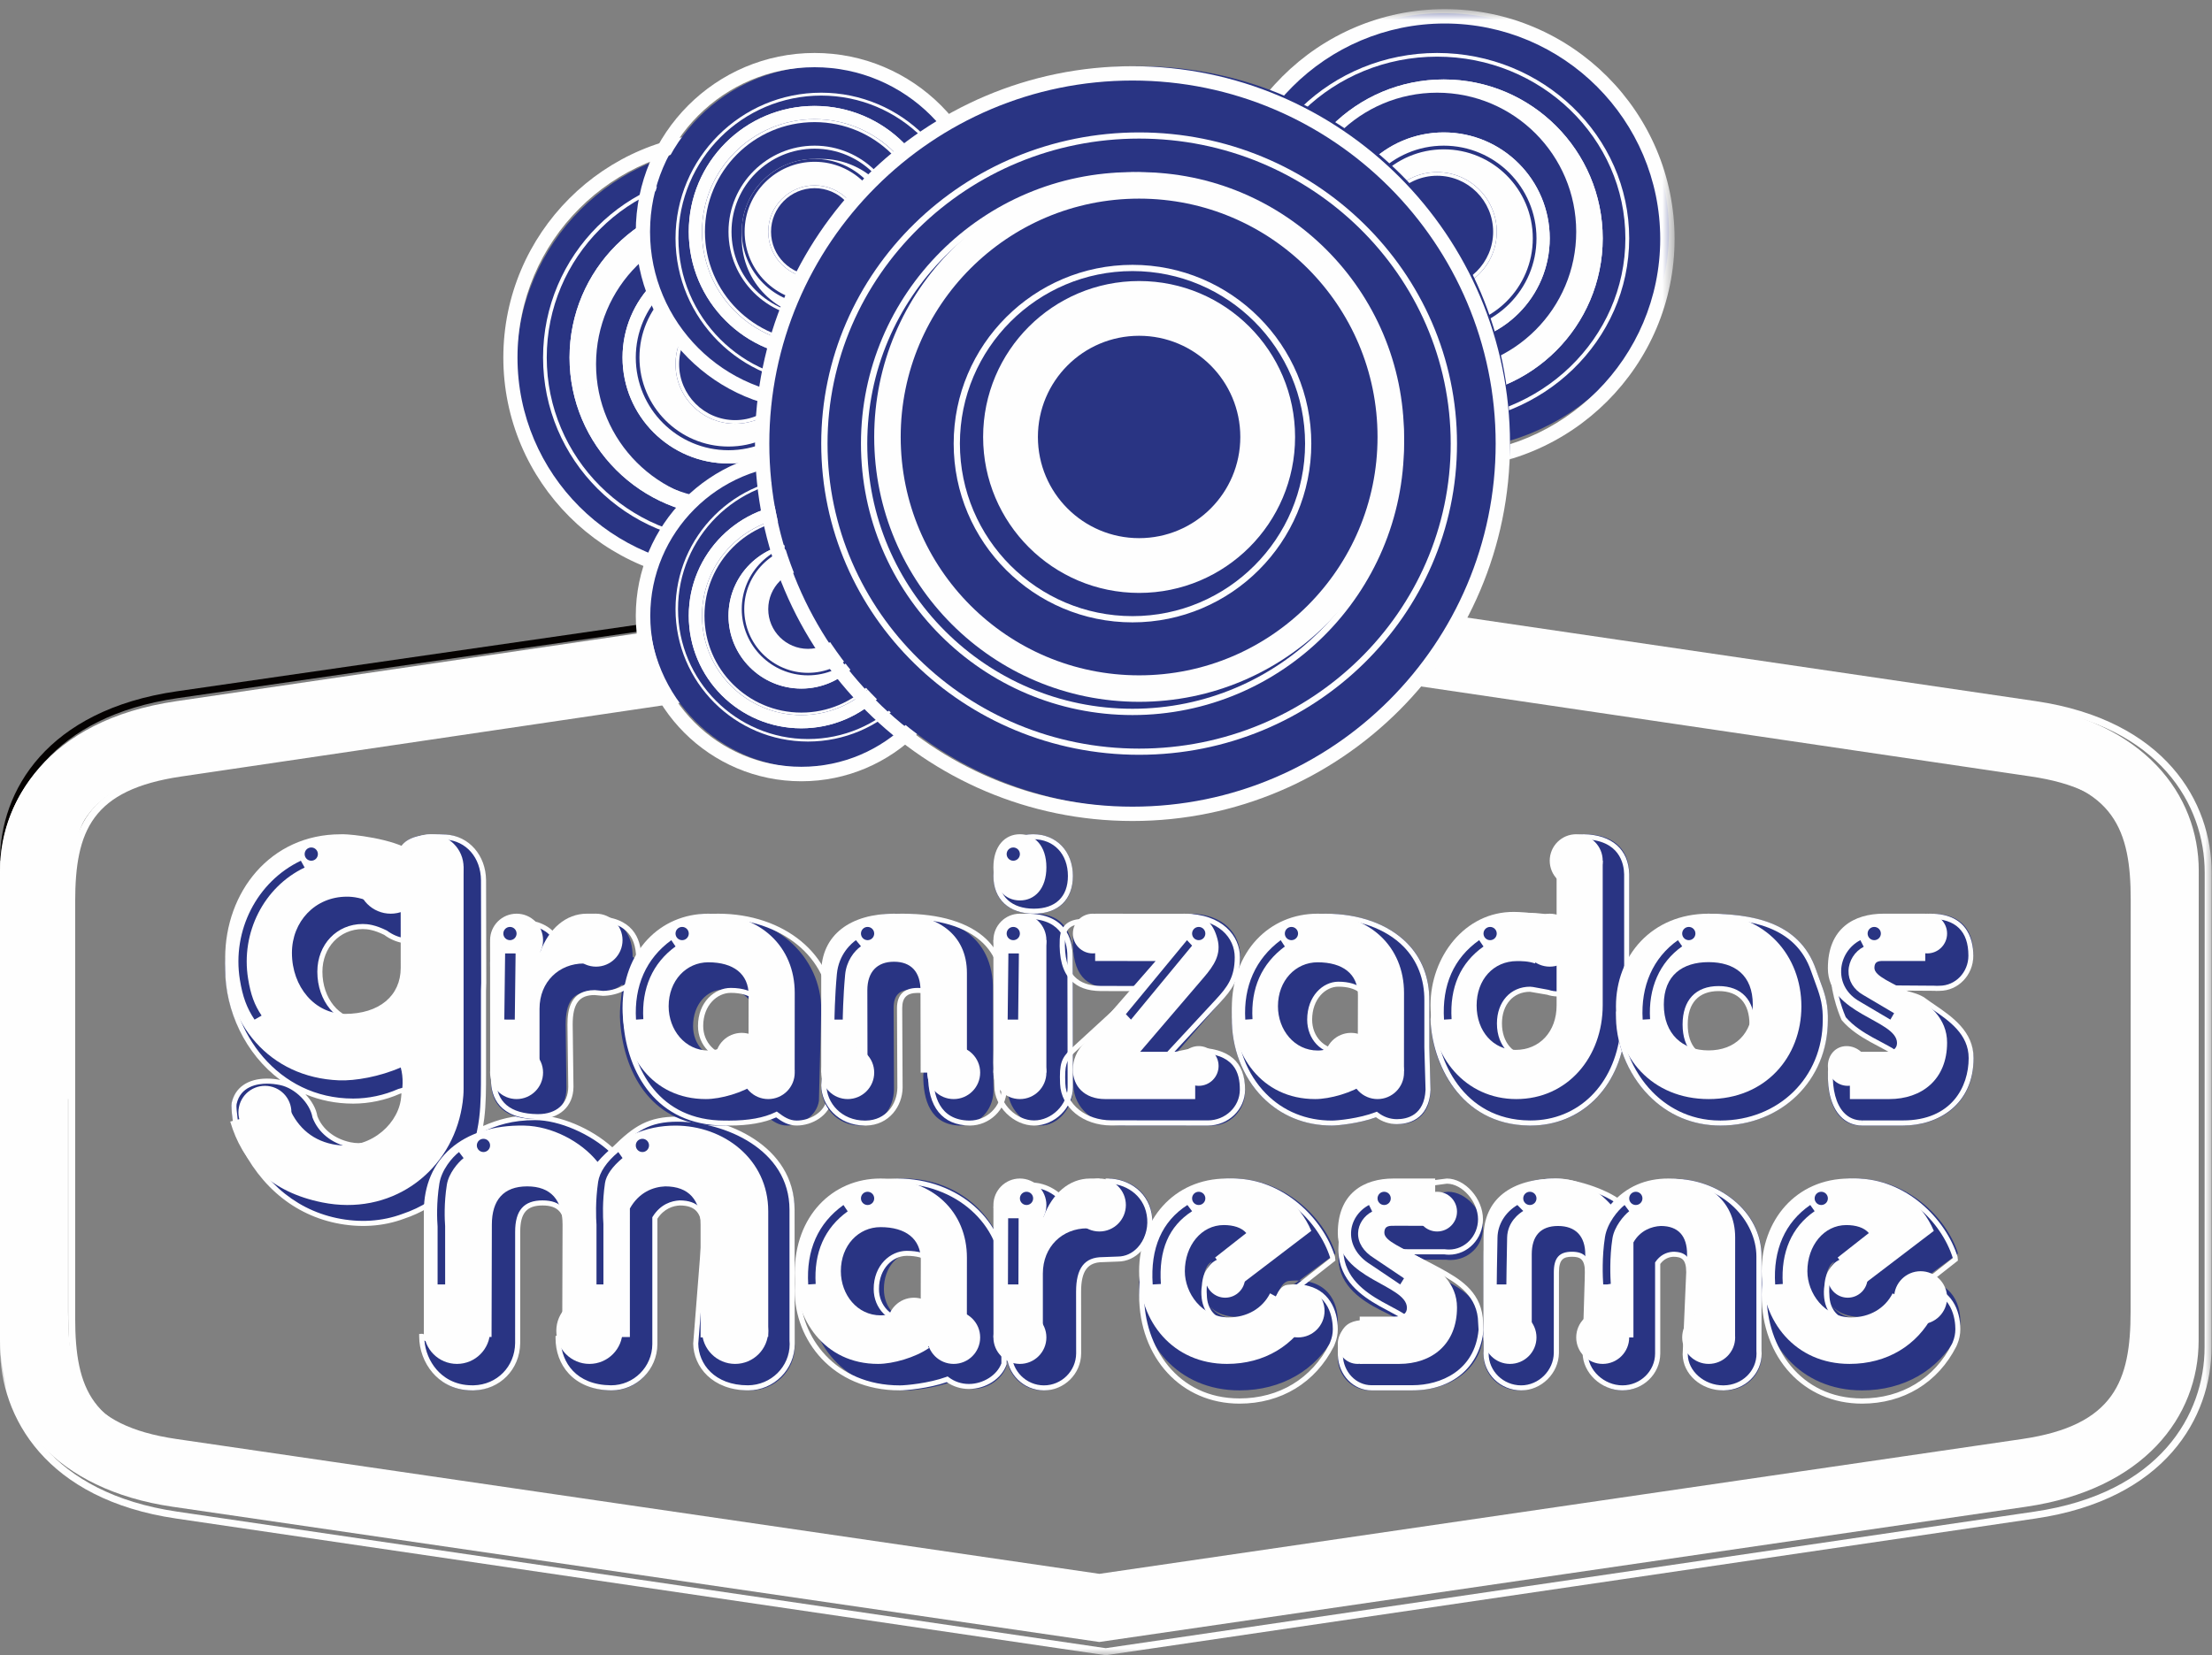 <svg xmlns="http://www.w3.org/2000/svg" xmlns:xlink="http://www.w3.org/1999/xlink" width="167px" height="125px" viewBox="0 0 167 125"><rect x="0" y="0" width="167" height="125" fill="#808080" stroke="none"/><title>granizados-logo-footer</title><desc>Created with Sketch.</desc><defs><polygon id="path-1" points="0 0.631 166.973 0.631 166.973 83 0 83"></polygon><polygon id="path-3" points="0.724 0.691 35.427 0.691 35.427 35.394 0.724 35.394"></polygon></defs><g id="look&amp;feel" stroke="none" stroke-width="1" fill="none" fill-rule="evenodd"><g id="HOME" transform="translate(-167, -3895)"><g id="granizados-logo-footer" transform="translate(167, 3895)"><path d="M5.008,83 L5,67.275 C5,61.76 6.372,58.363 13.389,57.322 L82.932,47 L83,47.468 L13.456,57.79 C6.743,58.786 5.47,61.892 5.47,67.275 L5.478,83 L5.008,83 Z" id="Fill-1" fill="#FEFEFE"></path><path d="M0.528,65 L0,65 C0,59.749 3.511,53.628 13.367,52.203 L83.923,42 L84,42.515 L13.443,52.718 C3.92,54.095 0.528,59.965 0.528,65" id="Fill-3" fill="#050201"></path><path d="M0,65.764 C0,59.988 4.159,54.508 13.031,53.212 L83,43 L152.968,53.204 C161.844,54.499 166,59.979 166,65.755 L165.991,101.235 C165.991,107.011 161.833,112.492 152.96,113.787 L82.991,124 L13.031,113.787 C4.167,112.493 0,107.011 0,101.235 L0,65.764 Z M5.137,67.944 L5.137,99.056 C5.137,104.255 6.325,107.65 13.338,108.674 L83,118.854 L152.653,108.674 C159.654,107.65 160.854,104.255 160.854,99.056 L160.863,67.934 C160.863,62.736 159.659,59.342 152.661,58.317 L83,48.111 L13.338,58.326 C6.331,59.353 5.137,62.745 5.137,67.944 L5.137,67.944 Z" id="Fill-5" fill="#FEFEFE"></path><g id="Group-9" transform="translate(0, 42)"><mask id="mask-2" fill="white"><use xlink:href="#path-1"></use></mask><g id="Clip-8"></g><path d="M83.487,6.327 L13.675,16.642 C6.951,17.635 5.676,20.732 5.676,26.099 L5.676,57.533 C5.676,62.903 6.951,66 13.675,66.99 L83.487,77.269 L153.29,66.99 C160.014,65.999 161.289,62.902 161.289,57.533 L161.297,26.089 C161.297,20.723 160.023,17.626 153.299,16.633 L83.487,6.327 Z M83.487,77.801 L83.448,77.796 L13.598,67.511 C6.532,66.471 5.151,63.064 5.151,57.533 L5.151,26.099 C5.151,20.57 6.532,17.165 13.598,16.121 L83.487,5.795 L83.525,5.801 L153.375,16.113 C160.441,17.155 161.822,20.561 161.822,26.089 L161.814,57.533 C161.814,63.064 160.432,66.47 153.366,67.511 L83.487,77.801 Z M83.487,1.164 L13.367,11.476 C3.899,12.868 0.525,18.805 0.525,23.897 L0.525,59.735 C0.525,64.826 3.899,70.763 13.367,72.155 L83.478,82.468 L153.598,72.155 C163.066,70.763 166.44,64.826 166.44,59.735 L166.449,23.888 C166.449,18.796 163.075,12.859 153.606,11.467 L83.487,1.164 Z M83.478,83 L83.44,82.994 L13.291,72.676 C3.491,71.235 0,65.046 0,59.735 L0,23.897 C0,18.585 3.491,12.397 13.291,10.956 L83.487,0.631 L83.525,0.637 L153.682,10.947 C163.482,12.387 166.973,18.577 166.973,23.888 L166.965,59.735 C166.965,65.046 163.473,71.235 153.674,72.676 L83.478,83 Z" id="Fill-7" fill="#FEFEFE" mask="url(#mask-2)"></path></g><path d="M60,101.666 C60,103.506 58.507,104.985 56.666,104.999 C54.157,105.015 52.676,103.44 52.652,101.62 L53.324,93.103 C53.324,91.527 52.703,90.906 51.432,90.906 C50.79,90.941 50.062,91.216 49.538,92.054 L49.538,101.674 C49.528,103.505 48.037,105.018 46.196,104.999 C43.381,104.967 42.168,103.071 42.168,101.231 C42.168,101.131 42.867,101.467 42.875,101.37 L42.875,93.103 C42.875,91.527 42.253,90.906 40.982,90.906 C39.711,90.906 39.089,91.527 39.089,93.103 L39.088,101.593 C39.064,103.523 37.577,104.952 35.747,104.999 C33.138,105.064 31.778,102.926 31.778,101.086 C31.778,100.987 32.417,101.47 32.424,101.375 L32.424,91.426 L32.438,90.941 C31.796,91.356 31.104,91.682 30.383,91.922 C28.846,92.497 27.103,92.639 25.25,92.246 C21.512,91.452 19.029,88.727 17.725,85.469 C17.667,85.325 17.416,83.675 17.488,83.337 C17.823,81.764 19.47,81.403 21.044,81.737 C22.255,81.994 23.451,83.175 23.639,84.326 C24.044,85.395 25.003,86.194 26.307,86.469 C28.305,86.895 29.984,85.398 30.337,83.74 C30.443,83.241 30.46,82.756 30.402,82.305 L30.069,82.4 C28.974,82.883 27.773,83.145 26.558,83.145 C20.908,83.145 17,78.296 17,73.089 C17,67.851 20.841,63.857 26.571,63.857 C27.251,63.857 29.061,64.526 29.697,64.677 C30.528,64.811 29.433,62.757 33.617,63.024 C35.385,63.137 36.469,64.626 36.486,66.311 L36.503,74.135 C36.503,74.334 36.497,74.53 36.485,74.725 L36.485,79.47 L36.485,81.025 C36.485,82.222 36.483,83.351 36.351,84.434 C36.312,84.748 36.264,85.06 36.2,85.371 C37.507,84.765 38.707,84.403 40.423,84.403 C42.408,84.403 44.836,85.55 46.305,86.939 C47.947,85.288 49.013,84.521 51.268,84.521 C55.189,84.521 59.988,86.804 59.988,91.426 L59.988,101.392 L60,101.666 Z M30.468,70.923 C29.939,70.843 29.451,70.632 29.041,70.323 C28.143,69.879 27.605,69.842 27.285,69.842 C25.413,69.842 24.021,71.323 24.021,73.284 C24.021,75.541 25.485,77.087 27.14,77.087 C29.362,77.087 30.476,75.95 30.476,74.402 L30.468,70.923 Z" id="Fill-10" fill="#293483"></path><path d="M27.385,70.162 C25.65,70.162 24.341,71.546 24.341,73.382 C24.341,75.387 25.615,76.958 27.242,76.958 C29.191,76.958 30.356,76.036 30.356,74.49 L30.348,71.203 C29.864,71.105 29.405,70.898 29.009,70.601 C28.221,70.214 27.726,70.162 27.385,70.162 L27.385,70.162 Z M27.242,77.341 C25.4,77.341 23.958,75.601 23.958,73.382 C23.958,71.328 25.431,69.779 27.385,69.779 C27.767,69.779 28.321,69.835 29.211,70.276 C29.629,70.587 30.088,70.781 30.569,70.852 L30.731,70.876 L30.739,74.489 C30.739,76.249 29.399,77.341 27.242,77.341 L27.242,77.341 Z M23.057,82.633 C23.526,83.12 23.866,83.711 23.96,84.292 C24.337,85.273 25.249,86.004 26.455,86.26 C26.668,86.305 26.883,86.328 27.095,86.328 C28.763,86.328 29.951,84.975 30.222,83.703 C30.304,83.318 30.332,82.938 30.306,82.566 L30.196,82.598 C29.102,83.083 27.873,83.344 26.665,83.344 C25.346,83.344 24.138,83.087 23.057,82.633 L23.057,82.633 Z M32.043,101.228 C32.107,102.027 32.43,102.812 32.951,103.418 C33.422,103.965 34.273,104.617 35.656,104.617 L35.766,104.616 C37.526,104.571 38.869,103.201 38.89,101.431 L38.892,93.02 C38.892,91.404 39.549,90.652 40.96,90.652 C42.37,90.652 43.028,91.404 43.028,93.02 L43.028,101.403 L42.802,101.421 C42.714,101.421 42.6,101.384 42.42,101.323 C42.393,101.315 42.363,101.304 42.332,101.294 C42.42,102.856 43.45,104.586 46.129,104.616 C47.853,104.616 49.237,103.224 49.248,101.512 L49.248,91.926 L49.277,91.88 C49.875,90.922 50.711,90.684 51.307,90.652 C52.727,90.652 53.384,91.404 53.384,93.02 L52.718,101.474 C52.738,102.978 53.919,104.616 56.466,104.616 C58.22,104.603 59.617,103.207 59.617,101.505 L59.605,101.241 L59.605,91.359 C59.605,86.772 54.663,84.709 51.154,84.709 C49.04,84.709 48.013,85.398 46.372,87.046 L46.239,87.179 L46.104,87.051 C44.595,85.626 42.199,84.59 40.406,84.59 C38.685,84.59 37.519,84.967 36.301,85.533 L35.956,85.693 L36.032,85.32 C36.092,85.028 36.14,84.729 36.18,84.407 C36.311,83.329 36.311,82.171 36.311,81.052 L36.311,74.809 C36.323,74.609 36.329,74.418 36.329,74.225 L36.313,66.473 C36.295,64.767 35.199,63.505 33.649,63.406 C30.95,63.236 30.598,64.039 30.384,64.551 C30.277,64.808 30.162,65.106 29.745,65.042 C29.521,64.99 29.198,64.888 28.825,64.771 C28.099,64.544 27.104,64.232 26.677,64.232 C21.292,64.232 17.383,67.999 17.383,73.189 C17.383,77.889 20.932,82.961 26.665,82.961 C27.82,82.961 28.996,82.711 30.066,82.239 L30.636,82.075 L30.665,82.296 C30.727,82.778 30.704,83.278 30.597,83.782 C30.295,85.202 28.965,86.711 27.095,86.711 C26.856,86.711 26.614,86.685 26.375,86.635 C25.039,86.351 24.025,85.533 23.592,84.391 C23.411,83.308 22.28,82.183 21.16,81.945 C20.819,81.873 20.484,81.836 20.164,81.836 C19.428,81.836 18.149,82.037 17.862,83.382 C17.801,83.671 18.037,85.23 18.09,85.388 C19.511,88.94 22.111,91.284 25.408,91.984 C27.146,92.354 28.854,92.244 30.388,91.67 C31.106,91.431 31.777,91.111 32.389,90.717 L32.695,90.52 L32.67,91.364 L32.67,101.408 L32.462,101.42 C32.371,101.42 32.278,101.369 32.054,101.234 C32.051,101.233 32.046,101.23 32.043,101.228 L32.043,101.228 Z M35.656,105 C34.127,105 33.183,104.276 32.661,103.668 C32.017,102.919 31.647,101.921 31.647,100.93 L31.647,100.739 L31.854,100.725 C31.943,100.725 32.03,100.772 32.252,100.906 C32.263,100.913 32.275,100.92 32.289,100.928 L32.287,91.359 L32.291,91.227 C31.737,91.553 31.141,91.823 30.516,92.032 C28.924,92.629 27.137,92.743 25.328,92.359 C21.902,91.631 19.205,89.205 17.732,85.527 C17.66,85.347 17.409,83.674 17.488,83.304 C17.738,82.128 18.713,81.453 20.164,81.453 C20.486,81.453 20.822,81.487 21.162,81.555 C18.511,79.594 17,76.312 17,73.189 C17,67.777 21.069,63.849 26.677,63.849 C27.163,63.849 28.149,64.157 28.94,64.405 C29.307,64.521 29.624,64.62 29.82,64.667 L29.823,64.667 C29.906,64.667 29.933,64.638 30.03,64.404 C30.27,63.83 30.665,62.835 33.673,63.023 C35.404,63.134 36.676,64.584 36.697,66.47 L36.713,74.225 C36.713,74.426 36.707,74.625 36.695,74.82 L36.695,81.052 C36.695,82.183 36.695,83.352 36.561,84.453 C36.537,84.654 36.508,84.846 36.476,85.033 C37.624,84.532 38.773,84.208 40.406,84.208 C42.264,84.208 44.632,85.203 46.231,86.645 C47.876,85.012 48.96,84.325 51.154,84.325 C54.823,84.325 59.989,86.507 59.989,91.359 L60,101.497 C60,103.417 58.433,104.985 56.506,104.999 C53.784,104.999 52.358,103.219 52.335,101.461 L53.001,93.005 C53.001,91.609 52.513,91.035 51.317,91.035 C50.831,91.062 50.14,91.258 49.632,92.036 L49.632,101.512 C49.62,103.435 48.063,104.999 46.162,104.999 C43.237,104.967 41.943,103.004 41.943,101.074 L41.943,100.882 L42.168,100.864 C42.253,100.864 42.366,100.901 42.543,100.961 C42.572,100.97 42.608,100.983 42.645,100.994 L42.644,93.02 C42.644,91.609 42.156,91.035 40.96,91.035 C39.763,91.035 39.276,91.609 39.276,93.02 L39.274,101.433 C39.249,103.416 37.746,104.948 35.776,104.999 L35.656,105 Z" id="Fill-12" fill="#FEFEFE"></path><path d="M41.846,71.759 C42.65,70.907 44.587,69.202 44.587,69.202 C47.174,69.221 47.762,70.805 47.762,72.261 C47.762,72.347 48.715,72.532 48.707,72.614 C50.028,70.697 51.08,69.012 53.56,69 C58.59,68.978 62,72.28 62,76.249 L61.827,83.136 C61.66,84.253 60.532,84.997 59.405,84.997 C58.806,84.997 58.352,84.679 57.918,84.333 C56.461,85.078 54.519,84.997 54.088,84.997 C49.417,84.997 47.141,81.331 46.824,77.215 C46.737,76.073 46.939,75.263 46.997,74.322 C46.537,74.722 45.773,74.964 45.116,74.969 L44.528,74.909 C43.245,74.909 42.705,75.689 42.705,77.38 L42.764,82.205 C42.752,83.664 41.747,84.521 40.293,84.499 C37.758,84.462 37.072,83.085 37.061,81.629 L37.079,76.335 L37,72.615 C37.005,71.94 37.162,71.64 37.265,71.085 C37.373,70.497 38.202,69.438 39,69.438 C39.887,69.438 41.863,69.826 41.846,71.759 M56.927,79.155 L56.932,76.628 C56.932,75.561 56.183,74.74 54.545,74.74 C53.396,74.74 52.324,75.821 52.324,77.488 C52.324,78.908 53.324,79.958 54.656,79.958 C54.888,79.958 55.289,79.933 55.934,79.605 C56.181,79.401 56.53,79.236 56.927,79.155" id="Fill-14" fill="#293483"></path><path d="M55.167,74.98 C54.146,74.98 53.09,75.913 53.09,77.477 C53.09,78.745 54.032,79.702 55.281,79.702 C55.536,79.702 55.905,79.665 56.502,79.377 C56.721,79.199 57.047,79.047 57.41,78.956 L57.416,76.636 C57.416,75.584 56.596,74.98 55.167,74.98 L55.167,74.98 Z M55.281,80.077 C53.808,80.077 52.697,78.959 52.697,77.477 C52.697,75.679 53.953,74.605 55.167,74.605 C57.114,74.605 57.808,75.655 57.808,76.637 L57.803,79.258 L57.646,79.288 C57.284,79.359 56.953,79.501 56.716,79.689 C56.001,80.039 55.556,80.077 55.281,80.077 L55.281,80.077 Z M47.663,73.949 L47.633,74.397 C47.613,74.699 47.578,74.988 47.542,75.279 C47.47,75.86 47.396,76.462 47.455,77.196 C47.745,80.786 49.801,84.623 54.699,84.623 L55.07,84.625 C56.509,84.625 57.674,84.413 58.534,83.994 L58.646,83.939 L58.746,84.014 C59.166,84.335 59.59,84.623 60.146,84.623 C61.142,84.623 62.268,84.003 62.43,82.966 L62.606,76.263 C62.606,72.338 58.997,69.375 54.21,69.375 L54.159,69.375 C51.827,69.385 50.806,70.801 49.515,72.594 L49.35,72.824 L49.152,72.755 L49.06,72.85 C49.012,72.823 48.796,72.765 48.653,72.726 C48.194,72.602 48.023,72.556 48.023,72.373 C48.023,70.551 47.02,69.609 45.041,69.573 C44.711,69.851 43.034,71.273 42.303,72.011 L41.959,72.358 L41.963,71.881 C41.969,71.339 41.792,70.891 41.436,70.55 C40.864,69.998 39.898,69.803 39.245,69.803 C38.533,69.803 37.757,70.766 37.661,71.258 C37.626,71.438 37.585,71.591 37.545,71.738 C37.465,72.038 37.397,72.297 37.393,72.719 L37.474,76.348 L37.455,81.521 C37.47,83.228 38.519,84.108 40.573,84.137 L40.624,84.137 C42.019,84.137 42.893,83.35 42.903,82.082 L42.843,77.374 C42.843,76.255 43.057,74.771 44.907,74.771 L45.529,74.83 C46.167,74.824 46.89,74.589 47.308,74.243 L47.663,73.949 Z M55.07,85 L54.699,84.998 C49.532,84.998 47.367,80.982 47.063,77.225 C47.001,76.454 47.077,75.834 47.151,75.235 C47.17,75.081 47.189,74.926 47.206,74.769 C46.728,75.036 46.105,75.2 45.511,75.204 L44.887,75.145 C43.72,75.146 43.236,75.791 43.236,77.371 L43.296,82.081 C43.284,83.559 42.235,84.512 40.624,84.512 L40.567,84.511 C37.69,84.472 37.074,82.864 37.063,81.522 L37.081,76.351 L37,72.721 C37.003,72.248 37.081,71.955 37.165,71.647 C37.202,71.505 37.242,71.36 37.274,71.19 C37.395,70.57 38.288,69.427 39.245,69.427 C39.509,69.427 40.867,69.469 41.716,70.285 C42.047,70.605 42.252,70.996 42.325,71.453 C43.239,70.587 44.765,69.305 44.837,69.244 L44.894,69.196 L44.968,69.197 C47.748,69.216 48.386,70.851 48.415,72.266 C48.504,72.297 48.653,72.336 48.759,72.364 C48.911,72.406 49.033,72.439 49.127,72.471 L49.191,72.381 C50.494,70.574 51.619,69.011 54.157,69 L54.21,69 C59.22,69 63,72.124 63,76.268 L62.823,82.998 C62.626,84.258 61.308,84.998 60.146,84.998 C59.511,84.998 59.031,84.703 58.599,84.382 C57.697,84.792 56.511,85 55.07,85 L55.07,85 Z" id="Fill-16" fill="#FEFEFE"></path><path d="M65.027,85 C63.098,85.028 62.015,83.471 62,82.077 L62.529,74.913 C62.529,71.373 63.996,69.016 67.615,69 C71.742,68.983 75.029,70.554 74.966,74.808 L75,82.465 C74.956,83.835 73.884,85.014 72.508,85 C70.228,84.977 69.689,83.02 69.706,81.21 L69.823,79.916 L70.008,76.133 C70.008,75.122 69.59,74.742 68.775,74.742 C67.96,74.742 67.465,75.105 67.465,76.116 L67.494,82.271 C67.477,83.645 66.576,84.977 65.027,85" id="Fill-18" fill="#293483"></path><path d="M68.145,69.375 L68.075,69.375 C64.673,69.389 62.949,71.269 62.949,74.962 L62.396,81.972 C62.411,83.268 63.505,84.625 65.312,84.625 L65.362,84.624 C66.909,84.602 67.733,83.36 67.749,82.144 L67.72,76.137 C67.72,75.121 68.247,74.606 69.287,74.606 C70.289,74.606 70.777,75.112 70.777,76.153 L70.581,79.855 L70.46,81.127 C70.445,82.702 70.905,84.602 73.196,84.624 C74.49,84.624 75.56,83.595 75.604,82.33 L75.568,74.86 C75.592,73.33 75.129,72.098 74.19,71.196 C72.952,70.004 70.861,69.375 68.145,69.375 L68.145,69.375 Z M65.312,85 C63.26,85 62.017,83.454 62,81.96 L62.553,74.947 C62.553,71.076 64.462,69.014 68.072,69 L68.145,69 C70.97,69 73.159,69.668 74.472,70.931 C75.487,71.909 75.989,73.231 75.964,74.862 L76,82.335 C75.95,83.808 74.701,85 73.219,85 C71.15,84.981 70.038,83.598 70.065,81.109 L70.186,79.829 L70.381,76.144 C70.38,75.181 69.944,74.983 69.287,74.983 C68.467,74.983 68.115,75.327 68.115,76.136 L68.145,82.145 C68.127,83.512 67.148,84.974 65.368,85 L65.312,85 Z" id="Fill-20" fill="#FEFEFE"></path><path d="M81,66.166 C81,68.118 79.753,69 78.06,69 C76.366,69 75,68.118 75,66.166 C75,64.214 76.305,63 78,63 C79.694,63 81,64.214 81,66.166" id="Fill-22" fill="#293483"></path><path d="M78,63.377 C76.43,63.377 75.375,64.495 75.375,66.155 C75.375,67.699 76.377,68.622 78.056,68.622 C79.688,68.622 80.625,67.723 80.625,66.155 C80.625,64.495 79.57,63.377 78,63.377 M78.056,69 C76.172,69 75,67.909 75,66.155 C75,64.298 76.234,63 78,63 C79.766,63 81,64.298 81,66.155 C81,67.937 79.9,69 78.056,69" id="Fill-24" fill="#FEFEFE"></path><path d="M77.729,69.012 C80.443,68.83 80.984,70.681 80.984,72.127 L81,82.244 C81,83.69 79.858,85 78.563,85 C77.269,85 76.064,83.618 76.064,82.171 L76,80.324 L76.132,71.247 L76.29,70.467 C76.429,70.28 77.729,69.012 77.729,69.012" id="Fill-26" fill="#293483"></path><path d="M75.705,70.717 L75.54,71.428 L75.397,80.247 L75.47,82.039 C75.47,83.365 76.733,84.613 78.072,84.613 C79.396,84.613 80.603,83.424 80.603,82.117 L80.585,72.245 C80.585,70.885 79.993,69.255 77.216,69.394 C76.69,69.841 75.891,70.531 75.705,70.717 M78.072,85 C76.53,85 75.072,83.565 75.072,82.047 L75,80.252 L75.148,71.383 L75.371,70.501 C75.533,70.312 76.855,69.187 77.007,69.059 L77.057,69.017 L77.125,69.012 C80.5,68.818 80.982,70.978 80.982,72.245 L81,82.117 C81,83.653 79.632,85 78.072,85" id="Fill-28" fill="#FEFEFE"></path><path d="M90.669,79.363 C93.552,79.399 94,80.997 94,82.425 C94,83.85 92.859,85 91.499,85 L84.544,84.993 C82.606,84.993 81.097,83.708 81.031,81.964 C80.974,80.421 81.118,80.101 81.738,79.417 L86.635,74.598 L83.765,74.591 C82.117,74.568 80.887,73.709 81.008,70.793 C81.081,69.049 82.674,69.429 83.766,69.425 C83.846,69.425 83.925,69.429 84.003,69.438 L89.798,69 C92.424,69 93.631,70.599 93.631,72.171 C93.631,73.752 93.111,74.54 92.222,75.574 L88.535,79.836 L90.491,79.381 C90.556,79.375 90.603,79.362 90.669,79.363" id="Fill-30" fill="#293483"></path><path d="M81.977,69.771 C81.04,69.771 80.45,69.969 80.405,70.952 C80.347,72.252 80.593,73.197 81.137,73.76 C81.576,74.216 82.217,74.444 83.095,74.455 L86.595,74.462 L81.107,79.5 C80.499,80.126 80.372,80.398 80.43,81.836 C80.493,83.415 81.988,84.605 83.907,84.605 L91.185,84.611 C92.519,84.611 93.604,83.571 93.604,82.293 C93.604,81.01 93.23,79.533 90.314,79.499 L90.313,79.499 C90.278,79.499 90.253,79.504 90.227,79.507 L90.147,79.516 L87.518,80.089 L91.795,75.477 C92.654,74.546 93.218,73.821 93.218,72.288 C93.218,70.845 92.039,69.388 89.405,69.388 L83.355,69.815 C83.246,69.807 83.171,69.803 83.093,69.803 L83.092,69.803 C82.906,69.803 82.728,69.796 82.544,69.788 C82.357,69.78 82.166,69.771 81.977,69.771 M91.185,85 L83.907,84.993 C81.771,84.993 80.105,83.643 80.033,81.85 C79.97,80.284 80.139,79.934 80.828,79.224 L85.594,74.848 L83.092,74.844 C82.099,74.83 81.365,74.563 80.848,74.026 C80.219,73.375 79.945,72.364 80.009,70.935 C80.071,69.559 81.093,69.383 81.977,69.383 C82.172,69.383 82.369,69.391 82.561,69.399 C82.739,69.407 82.912,69.415 83.075,69.415 L83.077,69.415 C83.184,69.415 83.274,69.419 83.361,69.427 L89.391,69 L89.392,69 C92.298,69 93.615,70.705 93.615,72.288 C93.615,73.955 92.982,74.77 92.089,75.737 L88.651,79.446 L90.172,79.122 C90.216,79.116 90.259,79.111 90.309,79.111 C92.796,79.14 94,80.181 94,82.293 C94,83.785 92.738,85 91.185,85" id="Fill-32" fill="#FEFEFE"></path><path d="M107.907,79.149 L108,82.433 C107.913,84.334 106.715,84.891 105.588,84.891 C104.99,84.891 104.44,84.682 104.007,84.336 C102.703,84.839 100.989,85 100.557,85 C95.889,85 92.931,81.116 93.001,76.825 C93.078,72.127 95.871,69 100.052,69 C104.413,69 107.948,71.301 107.907,75.529 L107.907,79.149 Z M103.435,78.671 L103.44,76.145 C103.44,75.079 102.69,74.258 101.054,74.258 C99.905,74.258 98.834,75.34 98.834,77.005 C98.834,78.424 99.834,79.474 101.165,79.474 C101.397,79.474 101.797,79.446 102.443,79.121 C102.689,78.917 103.039,78.751 103.435,78.671 L103.435,78.671 Z" id="Fill-34" fill="#293483"></path><path d="M101.041,74.511 C100.069,74.511 99.063,75.443 99.063,77.005 C99.063,78.272 99.96,79.228 101.148,79.228 C101.39,79.228 101.74,79.191 102.311,78.904 C102.52,78.726 102.83,78.573 103.175,78.483 L103.18,76.165 C103.18,75.114 102.4,74.511 101.041,74.511 M101.148,79.603 C99.746,79.603 98.689,78.486 98.689,77.005 C98.689,75.208 99.884,74.136 101.041,74.136 C102.615,74.136 103.554,74.894 103.554,76.165 L103.548,78.785 L103.398,78.816 C103.056,78.886 102.74,79.027 102.513,79.215 C101.831,79.565 101.409,79.603 101.148,79.603 M100.063,69.375 C96.075,69.375 93.45,72.303 93.375,76.832 C93.34,79.03 94.139,81.125 95.569,82.58 C96.883,83.918 98.607,84.624 100.556,84.624 C100.98,84.624 102.611,84.468 103.851,83.989 L103.952,83.95 L104.035,84.017 C104.439,84.34 104.946,84.518 105.461,84.518 C106.231,84.518 107.537,84.229 107.625,82.296 L107.535,79.104 L107.535,75.564 C107.55,73.951 107.005,72.54 105.959,71.481 C104.615,70.123 102.521,69.375 100.063,69.375 M100.556,85 C98.504,85 96.688,84.254 95.302,82.844 C93.802,81.316 92.964,79.123 93.001,76.826 C93.077,72.146 95.916,69 100.063,69 C102.622,69 104.809,69.788 106.225,71.218 C107.343,72.348 107.926,73.853 107.909,75.566 L107.909,79.099 L108,82.3 C107.892,84.641 106.189,84.892 105.461,84.892 C104.897,84.892 104.342,84.71 103.888,84.375 C102.612,84.844 100.987,85 100.556,85" id="Fill-36" fill="#FEFEFE"></path><path d="M122.701,78.032 C122.259,81.926 119.592,85.046 115.459,84.999 C110.413,84.942 108.107,80.551 108,77.038 L108.229,75.022 C109,71.771 111.619,69 115.297,69.034 C116.399,69.044 117.233,69.207 117.829,69.387 L117.829,65.874 C117.856,64.467 118.289,62.98 119.695,63 C122.143,63.036 122.972,64.467 123,65.874 L123,75.572 L122.701,78.032 Z M117.829,69.387 L119.064,69.933 L118.862,69.789 C118.719,69.749 118.68,69.714 118.605,69.679 C118.443,69.605 118.214,69.508 117.91,69.413 L117.829,69.387 Z M116.121,74.804 L115.719,74.74 L115.515,74.718 C114.171,74.718 113.145,75.723 113.145,77.348 C113.145,78.993 114.188,79.978 115.403,79.978 C116.812,79.978 117.829,78.963 117.829,77.348 L117.829,75.083 C117.43,75.085 117.155,75.04 116.897,74.954 L116.121,74.804 Z" id="Fill-38" fill="#293483"></path><path d="M115.505,74.898 C114.243,74.903 113.394,75.863 113.394,77.29 C113.394,78.698 114.222,79.681 115.404,79.681 C116.705,79.681 117.579,78.721 117.579,77.29 L117.579,75.253 C117.277,75.241 117.036,75.198 116.801,75.12 L115.505,74.898 Z M115.404,80.066 C114.217,80.066 113.014,79.113 113.014,77.29 C113.014,75.655 114.043,74.514 115.514,74.514 L115.733,74.535 L116.897,74.748 C117.166,74.837 117.413,74.872 117.745,74.872 L117.936,74.872 L117.96,75.065 L117.96,77.29 C117.96,78.951 116.933,80.066 115.404,80.066 L115.404,80.066 Z M115.238,69.312 C111.584,69.312 109.271,72.194 108.599,75.049 L108.379,77.007 C108.473,80.017 110.435,84.558 115.461,84.615 L115.548,84.616 C119.154,84.616 121.879,81.932 122.329,77.94 L122.621,75.52 L122.618,66.016 C122.604,65.24 122.277,63.424 119.585,63.384 C118.213,63.384 117.979,65.036 117.96,66.019 L117.96,69.326 C118.193,69.403 118.41,69.489 118.606,69.58 C118.629,69.591 118.651,69.602 118.674,69.614 C118.715,69.637 118.748,69.655 118.827,69.677 L118.886,69.705 L119.083,69.846 L118.896,70.179 L117.704,69.648 C116.995,69.434 116.186,69.321 115.3,69.313 L115.238,69.312 Z M115.548,85 L115.458,85 C110.163,84.939 108.097,80.177 108,76.991 L108.225,74.983 C108.935,71.958 111.376,68.928 115.238,68.928 L115.304,68.928 C116.131,68.935 116.894,69.032 117.579,69.213 L117.579,66.016 C117.617,64.098 118.34,63 119.56,63 C121.688,63.031 122.962,64.157 123,66.012 L123,75.544 L122.706,77.985 C122.233,82.18 119.357,85 115.548,85 L115.548,85 Z" id="Fill-40" fill="#FEFEFE"></path><path d="M138,76.706 L138,77.042 C138,81.302 134.722,84.997 129.886,85 C124.799,85.002 121.842,80.287 122.007,76.445 L122.409,75.608 C123.008,71.991 128.972,69 128.972,69 C132.245,69.023 135.857,69.595 137.093,73.2 C137.551,74.537 137.971,75.296 138,76.706 M127.156,77.377 C127.156,79.25 128.183,80.154 129.744,80.154 C131.305,80.154 132.331,79.25 132.331,77.377 C132.331,75.502 131.305,74.599 129.744,74.599 C128.183,74.599 127.156,75.502 127.156,77.377" id="Fill-42" fill="#293483"></path><path d="M129.75,74.845 C128.247,74.845 127.419,75.741 127.419,77.368 C127.419,78.994 128.247,79.891 129.75,79.891 C131.253,79.891 132.08,78.994 132.08,77.368 C132.08,75.741 131.253,74.845 129.75,74.845 L129.75,74.845 Z M129.75,80.269 C128.022,80.269 127.031,79.212 127.031,77.368 C127.031,75.524 128.022,74.466 129.75,74.466 C131.478,74.466 132.468,75.524 132.468,77.368 C132.468,79.212 131.478,80.269 129.75,80.269 L129.75,80.269 Z M122.392,76.505 C122.314,78.616 123.219,80.897 124.76,82.466 C125.725,83.449 127.398,84.621 129.884,84.621 L129.884,84.81 L129.888,84.621 C134.291,84.618 137.612,81.359 137.612,77.042 L137.612,76.714 C137.589,75.671 137.338,74.995 137.021,74.138 C136.93,73.894 136.834,73.636 136.737,73.351 C135.551,69.89 132.011,69.406 129.044,69.381 C128.523,69.65 123.321,72.43 122.785,75.671 L122.769,75.721 L122.392,76.505 Z M129.888,85 L129.884,85 C127.808,85 125.938,84.215 124.478,82.728 C122.859,81.079 121.912,78.673 122.007,76.45 L122.025,76.378 L122.407,75.583 C123.023,72.012 128.668,69.142 128.908,69.022 L128.951,69 L128.999,69.001 C132.105,69.022 135.834,69.522 137.104,73.23 C137.201,73.513 137.296,73.768 137.385,74.009 C137.715,74.898 137.976,75.6 138,76.709 L138,77.042 C138,81.575 134.513,84.997 129.888,85 L129.888,85 Z" id="Fill-44" fill="#FEFEFE"></path><path d="M138.198,73.351 C138.657,70.55 140.945,69.534 143.241,69.534 L144.721,69.501 C144.78,69.496 145.126,69.036 145.185,69.032 C148.422,68.728 148.98,70.658 148.98,72.052 C148.98,73.445 147.884,74.575 146.53,74.575 C146.414,74.575 146.278,74.59 146.164,74.575 L142.578,74.549 C143.156,74.871 144.645,75.017 145.302,75.5 C146.76,76.571 149,77.65 149,79.979 C149,83.309 146.531,84.999 143.684,84.999 L140.496,85 C138.897,85.006 137.918,83.5 138.005,81.035 C138.08,78.972 139.152,79.987 140.496,79.987 L142.947,79.985 C143.107,79.985 143.22,80.013 143.296,80.058 L143.296,79.984 C143.399,79.984 143.467,79.97 143.51,79.958 C143.434,79.864 143.255,79.703 143.029,79.553 C142.534,79.226 141.873,78.916 141.214,78.552 C140.507,78.162 139.672,77.651 139.043,76.924 C139.043,76.924 138.245,75.188 138.198,73.351" id="Fill-46" fill="#293483"></path><path d="M138.945,79.864 C138.734,79.864 138.415,79.864 138.377,80.945 C138.329,82.299 138.622,83.389 139.201,84.015 C139.569,84.412 140.036,84.613 140.588,84.613 L140.588,84.806 L140.597,84.613 L143.679,84.612 C147.332,84.612 148.629,82.077 148.629,79.906 C148.629,78.098 147.155,77.09 145.854,76.2 C145.603,76.028 145.358,75.861 145.133,75.694 C144.797,75.445 144.177,75.284 143.629,75.143 C143.192,75.03 142.779,74.924 142.521,74.779 L142.61,74.415 L146.077,74.44 C146.13,74.446 146.162,74.448 146.195,74.448 L146.429,74.441 C147.631,74.441 148.609,73.423 148.609,72.171 C148.609,70.324 147.65,69.386 145.758,69.386 C145.58,69.386 145.391,69.395 145.193,69.413 C145.154,69.451 145.097,69.518 145.04,69.584 C144.862,69.789 144.796,69.867 144.694,69.875 L143.254,69.908 C142.014,69.908 139.082,70.255 138.559,73.472 C138.604,75.054 139.257,76.605 139.35,76.818 C139.935,77.493 140.703,77.968 141.378,78.344 C141.597,78.466 141.816,78.582 142.029,78.693 C142.437,78.91 142.824,79.114 143.145,79.329 C143.356,79.469 143.555,79.639 143.652,79.763 L143.83,79.987 L143.562,80.07 C143.539,80.078 143.515,80.084 143.489,80.089 L143.489,80.32 L143.21,80.152 C143.175,80.13 143.104,80.106 142.966,80.106 L140.598,80.107 C140.223,80.107 139.875,80.031 139.569,79.963 C139.327,79.909 139.119,79.864 138.945,79.864 L138.945,79.864 Z M140.588,85 C139.941,85 139.368,84.752 138.934,84.283 C138.274,83.572 137.954,82.412 138.005,80.93 C138.029,80.254 138.158,79.478 138.945,79.478 C139.157,79.478 139.394,79.53 139.645,79.585 C139.934,79.649 140.262,79.721 140.598,79.721 L142.966,79.719 C142.992,79.719 143.017,79.72 143.041,79.721 C143.01,79.699 142.978,79.676 142.945,79.653 C142.639,79.45 142.261,79.25 141.861,79.038 C141.646,78.925 141.424,78.808 141.203,78.685 C140.492,78.289 139.68,77.785 139.055,77.053 L139.026,77.008 C138.993,76.938 138.238,75.257 138.191,73.444 C138.589,70.974 140.479,69.521 143.249,69.521 L144.619,69.49 C144.657,69.452 144.71,69.388 144.764,69.326 C144.943,69.118 145.011,69.041 145.113,69.032 C148.476,68.71 148.981,70.903 148.981,72.171 C148.981,73.636 147.836,74.827 146.429,74.827 L146.322,74.83 C146.23,74.833 146.134,74.837 146.05,74.824 L143.88,74.81 C144.436,74.955 144.991,75.114 145.349,75.379 C145.57,75.544 145.811,75.708 146.059,75.877 C147.37,76.774 149,77.89 149,79.906 C149,83.424 146.327,84.999 143.679,84.999 L140.588,85 Z" id="Fill-48" fill="#FEFEFE"></path><path d="M73.448,104.891 C72.853,104.891 72.305,104.682 71.873,104.334 C70.576,104.84 68.872,105 68.443,105 C63.797,105 61,101.369 61,97.502 C61,92.778 64.09,89 68.251,89 C72.643,89 75.988,92.331 75.988,96.321 L76,103.135 C75.669,104.158 74.57,104.891 73.448,104.891 M71.304,99.023 L71.31,96.487 C71.31,95.417 70.565,94.593 68.938,94.593 C67.798,94.593 66.732,95.678 66.732,97.35 C66.732,98.775 67.726,99.828 69.048,99.828 C69.279,99.828 69.676,99.801 70.318,99.474 C70.564,99.27 70.91,99.103 71.304,99.023" id="Fill-50" fill="#293483"></path><path d="M68.456,94.838 C67.426,94.838 66.36,95.775 66.36,97.341 C66.36,98.614 67.309,99.572 68.57,99.572 C68.827,99.572 69.198,99.536 69.801,99.247 C70.023,99.068 70.353,98.915 70.717,98.824 L70.723,96.497 C70.723,95.444 69.896,94.838 68.456,94.838 M68.57,99.95 C67.083,99.95 65.961,98.828 65.961,97.341 C65.961,95.538 67.229,94.461 68.456,94.461 C70.125,94.461 71.121,95.222 71.121,96.498 L71.115,99.128 L70.956,99.16 C70.592,99.23 70.259,99.372 70.018,99.561 C69.296,99.912 68.848,99.95 68.57,99.95 M67.741,89.378 C63.623,89.378 60.399,92.941 60.399,97.49 C60.399,100.947 63.042,104.622 67.94,104.622 C68.39,104.622 70.122,104.465 71.437,103.985 L71.544,103.945 L71.633,104.013 C72.067,104.341 72.592,104.515 73.147,104.515 C74.23,104.515 75.278,103.848 75.602,102.96 L75.59,96.338 C75.59,92.435 72.142,89.378 67.741,89.378 M67.94,105 C62.783,105 60,101.13 60,97.49 C60,92.729 63.4,89 67.741,89 C72.366,89 75.989,92.222 75.989,96.337 L76,103.021 L75.991,103.049 C75.622,104.117 74.426,104.893 73.147,104.893 C72.548,104.893 71.958,104.709 71.475,104.375 C70.123,104.845 68.397,105 67.94,105" id="Fill-52" fill="#FEFEFE"></path><path d="M80.65,91.026 C81.472,90.169 82.543,89.678 83.749,89.678 L83.736,89 C85.225,89.01 86.848,90.01 86.991,91.919 C87.112,93.529 86.007,95.023 84.519,95.034 L83.313,95.077 C82.006,95.077 81.428,95.856 81.428,97.562 L81.433,102.339 C81.421,103.811 80.203,105 78.717,105 C77.229,105 76.016,103.811 76.005,102.339 L76,92.372 C76.01,90.967 75.856,89.298 77.649,89.298 C79.179,89.298 80.21,90.314 80.65,91.026" id="Fill-54" fill="#293483"></path><path d="M77.782,89.674 C77.352,89.674 77.039,89.779 76.822,89.996 C76.377,90.441 76.379,91.316 76.381,92.161 L76.38,92.485 L76.386,102.213 C76.395,103.54 77.485,104.621 78.814,104.621 C80.144,104.621 81.235,103.54 81.246,102.211 L81.241,97.55 C81.241,95.766 81.879,94.935 83.252,94.935 L84.408,94.892 C84.964,94.887 85.489,94.644 85.893,94.206 C86.403,93.654 86.671,92.851 86.612,92.056 C86.49,90.395 85.163,89.48 83.853,89.389 L83.866,90.045 L83.672,90.045 C82.583,90.045 81.596,90.479 80.818,91.301 L80.647,91.481 L80.518,91.27 C80.354,91.003 79.458,89.674 77.782,89.674 M78.814,105 C77.277,105 76.018,103.75 76.006,102.214 L76,92.484 L76.001,92.163 C75.999,91.239 75.996,90.285 76.552,89.728 C76.84,89.44 77.255,89.294 77.782,89.294 C79.124,89.294 80.147,90.075 80.709,90.871 C81.486,90.127 82.436,89.714 83.478,89.669 L83.466,89 L83.661,89.001 C85.206,89.012 86.845,90.055 86.991,92.028 C87.058,92.926 86.752,93.836 86.173,94.463 C85.695,94.979 85.072,95.267 84.417,95.271 L83.259,95.315 C82.109,95.315 81.62,95.984 81.62,97.55 L81.625,102.212 C81.613,103.75 80.352,105 78.814,105" id="Fill-56" fill="#FEFEFE"></path><path d="M100.793,94.557 L100.806,94.693 L94.831,99.102 C94.484,99.32 94.018,99.388 93.547,99.491 C92.227,99.781 90.988,98.734 90.841,97.484 C90.767,96.855 90.841,96.091 91.49,95.277 C91.49,95.277 90.694,95.567 90.87,97.484 C90.991,98.793 92.029,99.461 93.612,99.461 C94.757,99.461 94.991,99.507 95.44,98.647 L96.3,98.459 C96.325,98.706 96.447,96.816 97.327,96.73 C100.275,96.439 101,98.396 101,99.77 C101,100.125 100.924,100.463 100.788,100.77 C100.769,100.826 100.746,100.88 100.718,100.931 C99.354,103.459 96.761,105 93.58,105 C88.914,105 86,101.433 86,97.284 C86,93.134 88.417,89 93.082,89 C96.971,89 99.924,91.939 100.793,94.557" id="Fill-58" fill="#293483"></path><path d="M93.092,89.394 C88.683,89.394 86.376,93.62 86.376,97.794 C86.376,101.676 88.849,105.606 93.578,105.606 C96.568,105.606 99.045,104.105 100.371,101.488 C100.394,101.446 100.412,101.4 100.427,101.353 C100.56,101.031 100.624,100.708 100.624,100.375 C100.624,99.706 100.436,97.528 98.025,97.393 L96.526,98.569 C96.493,98.713 96.47,98.841 96.452,98.931 C96.423,99.093 96.397,99.234 96.235,99.234 L96.152,99.234 L95.517,99.382 C95.094,100.208 94.762,100.252 93.909,100.252 L93.686,100.251 L93.588,100.278 C92.658,100.494 91.679,100.044 91.122,99.16 C91.068,99.078 91.018,98.99 90.974,98.896 C90.841,98.62 90.755,98.327 90.722,98.026 C90.685,97.693 90.69,97.386 90.737,97.087 C90.827,95.816 91.409,95.553 91.476,95.527 L92.099,95.286 L91.687,95.833 C91.372,96.255 91.182,96.687 91.108,97.152 C91.092,97.388 91.097,97.675 91.123,97.986 C91.147,98.258 91.21,98.505 91.312,98.721 C91.348,98.796 91.389,98.87 91.435,98.943 C91.827,99.54 92.579,99.858 93.61,99.858 L93.734,99.842 C94.099,99.762 94.443,99.685 94.697,99.517 L96.197,98.336 C96.413,97.513 96.755,97.071 97.213,97.024 C97.459,96.998 97.69,96.989 97.907,96.994 L97.907,96.994 L100.427,95.015 L100.424,94.982 C99.581,92.296 96.719,89.394 93.092,89.394 M93.578,106 C89.187,106 86,102.549 86,97.794 C86,93.424 88.436,89 93.092,89 C96.896,89 99.896,92.042 100.789,94.903 L100.819,95.197 L98.467,97.046 C100.323,97.35 101,98.922 101,100.375 C101,100.763 100.925,101.138 100.777,101.492 C100.762,101.542 100.735,101.609 100.703,101.673 C99.309,104.423 96.711,106 93.578,106" id="Fill-60" fill="#FEFEFE"></path><path d="M101.05,95.146 C101.029,94.99 101.087,94.091 101.095,93.85 C101.584,90.56 103.769,90.387 106.2,90.387 C106.2,90.387 109.267,90 109.327,90 C110.685,90 111.959,91.45 111.959,92.767 C111.959,94.085 110.857,95.154 109.499,95.154 C109.383,95.154 109.268,95.145 109.155,95.13 L105.929,95.129 C106.501,95.428 107.991,96.104 108.705,96.474 C110.036,97.164 111.714,98.001 111.945,99.921 L112,100.808 C111.727,103.59 109.329,104.999 106.644,104.999 L103.447,105 C102.098,105 101.051,103.938 101.005,102.63 C100.917,100.257 102.098,100.259 103.447,100.259 L105.905,100.258 C106.066,100.258 106.178,100.285 106.255,100.328 L106.255,100.257 C106.358,100.257 106.428,100.244 106.469,100.232 C106.393,100.144 106.213,99.996 105.986,99.855 C105.49,99.546 104.827,99.253 104.166,98.91 C102.866,98.234 101.145,97.151 101.05,95.146" id="Fill-62" fill="#293483"></path><path d="M105.925,100.065 L103.551,100.068 C102.81,100.068 102.178,100.068 101.794,100.482 C101.484,100.819 101.347,101.424 101.378,102.332 C101.421,103.609 102.375,104.61 103.551,104.61 L106.64,104.609 C108.764,104.609 111.346,103.512 111.628,100.423 L111.574,99.53 C111.367,97.679 109.836,96.827 108.608,96.142 L108.543,96.105 C108.19,95.908 107.642,95.629 107.118,95.361 C106.614,95.103 106.131,94.857 105.86,94.704 L105.949,94.337 L109.065,94.339 C109.191,94.354 109.293,94.363 109.397,94.363 C110.605,94.363 111.587,93.337 111.587,92.075 C111.587,90.745 110.398,89.39 109.231,89.39 C109.145,89.398 107.39,89.633 106.235,89.791 C103.789,89.793 101.903,90.046 101.464,93.229 C101.464,93.278 101.458,93.401 101.451,93.545 C101.436,93.853 101.408,94.425 101.421,94.524 C101.508,96.471 103.022,97.56 104.333,98.294 C104.553,98.417 104.771,98.534 104.985,98.647 C105.394,98.865 105.782,99.071 106.105,99.287 C106.323,99.433 106.519,99.599 106.614,99.719 L106.792,99.943 L106.525,100.03 C106.502,100.037 106.477,100.044 106.45,100.049 L106.45,100.284 L106.17,100.111 C106.141,100.094 106.072,100.065 105.925,100.065 L105.925,100.065 Z M103.551,105 L103.551,105 C102.173,105 101.055,103.834 101.004,102.346 C100.97,101.326 101.14,100.628 101.525,100.211 C102.019,99.677 102.758,99.677 103.542,99.677 L105.925,99.675 C105.947,99.675 105.969,99.675 105.991,99.677 C105.962,99.656 105.933,99.636 105.903,99.615 C105.596,99.41 105.217,99.208 104.815,98.995 C104.6,98.88 104.379,98.763 104.157,98.638 C102.759,97.856 101.143,96.685 101.049,94.559 C101.035,94.452 101.052,94.045 101.078,93.525 C101.085,93.384 101.091,93.264 101.093,93.195 C101.575,89.687 103.697,89.403 106.21,89.403 C108.16,89.135 109.185,89 109.231,89 C110.608,89 111.96,90.523 111.96,92.075 C111.96,93.552 110.81,94.753 109.397,94.753 C109.276,94.753 109.155,94.744 109.038,94.727 L106.73,94.727 C106.903,94.817 107.091,94.912 107.281,95.01 C107.81,95.28 108.363,95.562 108.718,95.761 L108.784,95.797 C110.09,96.526 111.715,97.431 111.945,99.496 L112,100.43 C111.749,103.218 109.644,104.999 106.64,104.999 L103.551,105 Z" id="Fill-64" fill="#FEFEFE"></path><path d="M112.016,99.524 L112.009,94.831 C112.009,91.268 113.693,89 117.322,89 C118.802,89 121.359,89.837 122.472,90.817 C123.707,89.664 124.828,89.03 126.501,89.03 C129.497,89.03 132.992,91.284 132.992,94.831 L132.992,102.135 C132.997,102.203 133,102.273 133,102.343 C133,103.81 131.791,104.973 130.299,105 C128.714,105.028 127.339,103.859 127.319,102.405 L127.593,96.063 C127.593,94.996 127.2,94.663 126.396,94.663 C125.994,94.685 125.542,94.851 125.2,95.356 L125.2,102.349 C125.191,103.809 123.984,105 122.493,105 C121,105 119.624,103.753 119.624,102.287 C119.624,102.21 119.685,101.989 119.624,101.989 L119.801,96.063 C119.801,94.996 119.408,94.663 118.605,94.663 C117.801,94.663 117.408,94.996 117.408,96.063 L117.407,102.3 C117.391,103.752 116.183,105 114.7,105 C113.209,105 112,103.81 112,102.343 C112,102.268 112.003,102.194 112.009,102.12 L112.009,100.563 L112.016,99.524 Z" id="Fill-66" fill="#293483"></path><path d="M126.314,94.529 C127.283,94.529 127.693,94.995 127.693,96.085 L127.424,102.285 C127.441,103.546 128.666,104.621 130.099,104.621 L130.152,104.62 C131.531,104.595 132.612,103.54 132.612,102.217 C132.612,102.153 132.609,102.09 132.604,102.028 L132.603,94.883 C132.603,92.24 130.122,89.41 126.427,89.41 C124.768,89.41 123.7,90.087 122.606,91.102 L122.476,91.223 L122.342,91.106 C121.25,90.15 118.754,89.381 117.418,89.381 C113.268,89.381 112.398,92.373 112.398,94.883 L112.404,99.464 L112.398,101.999 C112.391,102.082 112.389,102.149 112.389,102.217 C112.389,103.542 113.49,104.62 114.845,104.62 C116.165,104.62 117.292,103.499 117.307,102.172 L117.309,96.085 C117.309,94.994 117.717,94.529 118.677,94.529 C119.636,94.529 120.045,94.994 120.045,96.085 L119.874,101.805 C119.913,101.887 119.897,101.987 119.881,102.092 C119.877,102.119 119.872,102.144 119.872,102.162 C119.872,103.471 121.096,104.62 122.493,104.62 C123.843,104.62 124.948,103.544 124.955,102.222 L124.955,95.338 L124.988,95.29 C125.306,94.824 125.763,94.561 126.313,94.529 L126.314,94.529 Z M130.099,105 C128.43,105 127.056,103.78 127.035,102.28 L127.305,96.077 C127.305,95.096 126.96,94.908 126.324,94.908 C125.925,94.932 125.592,95.116 125.345,95.453 L125.345,102.223 C125.335,103.754 124.056,104.999 122.493,104.999 C120.89,104.999 119.484,103.673 119.484,102.162 C119.484,102.136 119.487,102.101 119.493,102.061 L119.478,102.061 L119.657,96.08 C119.657,95.096 119.312,94.908 118.677,94.908 C118.041,94.908 117.697,95.096 117.697,96.085 L117.695,102.174 C117.678,103.706 116.373,104.999 114.845,104.999 C113.276,104.999 112,103.751 112,102.217 C112,102.137 112.004,102.06 112.01,101.982 L112.009,100.479 L112.015,99.463 L112.009,94.883 C112.009,91.09 113.93,89 117.418,89 C118.799,89 121.239,89.739 122.465,90.71 C123.584,89.697 124.704,89.03 126.427,89.03 C129.597,89.03 132.992,91.383 132.992,94.883 L132.992,102.013 C132.997,102.07 133,102.143 133,102.217 C133,103.75 131.752,104.971 130.158,104.999 L130.099,105 Z" id="Fill-68" fill="#FEFEFE"></path><path d="M129,69 C124.703,69 122,72.184 122,76.001 C122,79.816 124.703,83 129,83 C133.297,83 136,79.816 136,76.001 C136,72.184 133.297,69 129,69 M128.991,72.659 C130.96,72.659 132.33,73.642 132.33,75.865 C132.33,78.089 130.958,79.325 128.991,79.325 C127.025,79.325 125.614,78.089 125.614,75.865 C125.614,73.642 127.037,72.659 128.991,72.659" id="Fill-70" fill="#FEFEFE"></path><path d="M37.111,100.964 L37.134,92.484 C37.134,90.631 38.011,89.593 39.802,89.593 C41.594,89.593 42.472,90.631 42.472,92.484 L42.445,100.972 L47.554,100.971 L47.555,91.262 C48.242,90.038 49.309,89.63 50.224,89.593 C52.015,89.593 52.892,90.631 52.892,92.484 L52.891,101 L58,100.946 L58,91.47 C58,87.54 54.645,85.003 50.986,85.003 C48.698,85.003 46.716,85.893 45.114,87.746 C43.851,86.178 41.644,85.045 39.586,85.003 C34.89,84.906 32,87.54 32,91.47 L32,100.946 L37.111,100.964 Z" id="Fill-72" fill="#FEFEFE"></path><path d="M32,100.5 C32,99.118 33.119,98 34.5,98 C35.881,98 37,99.118 37,100.5 C37,101.881 35.881,103 34.5,103 C33.119,103 32,101.881 32,100.5" id="Fill-74" fill="#FEFEFE"></path><path d="M42,100.5 C42,99.118 43.12,98 44.5,98 C45.881,98 47,99.118 47,100.5 C47,101.881 45.881,103 44.5,103 C43.12,103 42,101.881 42,100.5" id="Fill-76" fill="#FEFEFE"></path><path d="M53,100.5 C53,99.118 54.119,98 55.5,98 C56.881,98 58,99.118 58,100.5 C58,101.881 56.881,103 55.5,103 C54.119,103 53,101.881 53,100.5" id="Fill-78" fill="#FEFEFE"></path><path d="M82.681,72.57 L87.245,72.577 L81.814,78.797 C81.298,79.372 81,80.006 81,80.784 C81,82.022 81.868,83 83.443,83 L90.234,82.999 L90.234,81.254 L90.234,79.429 L86.078,79.43 L90.883,73.815 C91.644,72.923 92.226,72.073 91.914,70.908 C91.585,69.667 90.915,69.007 89.363,69.007 L82.681,69 L82.681,70.758 L82.681,72.57 Z" id="Fill-80" fill="#FEFEFE"></path><path d="M81,70.5 C81,69.671 81.672,69 82.499,69 C83.328,69 84,69.671 84,70.5 C84,71.329 83.328,72 82.499,72 C81.672,72 81,71.329 81,70.5" id="Fill-82" fill="#FEFEFE"></path><path d="M89,80.5 C89,79.671 89.672,79 90.5,79 C91.328,79 92,79.671 92,80.5 C92,81.329 91.328,82 90.5,82 C89.672,82 89,81.329 89,80.5" id="Fill-84" fill="#FEFEFE"></path><path d="M139.662,83 L142.633,83 C145.083,83 147,81.533 147,78.739 C147,75.054 141.514,74.363 141.514,73.097 C141.514,72.52 141.938,72.57 142.363,72.57 L145.352,72.571 L145.353,69 L142.207,69 C139.97,69 138,70.102 138,73.125 C138,76.609 143.219,77.012 143.219,78.768 C143.219,79.2 142.892,79.43 142.253,79.43 L139.654,79.43 L139.662,83 Z" id="Fill-86" fill="#FEFEFE"></path><path d="M138,80.5 C138,79.671 138.583,79 139.411,79 C140.24,79 141,79.671 141,80.5 C141,81.329 140.328,82 139.5,82 C138.672,82 138,81.329 138,80.5" id="Fill-88" fill="#FEFEFE"></path><path d="M144,70.5 C144,69.671 144.672,69 145.5,69 C146.328,69 147,69.671 147,70.5 C147,71.329 146.328,72 145.5,72 C144.672,72 144,71.329 144,70.5" id="Fill-90" fill="#FEFEFE"></path><path d="M117.519,65 L117.519,75.934 C117.519,77.902 116.241,79.287 114.419,79.287 C112.76,79.287 111.481,77.902 111.481,75.934 C111.481,73.966 112.76,72.58 114.528,72.58 C114.859,72.58 115.382,72.578 115.887,72.758 L117.429,69.542 C117.336,69.509 116.383,68.886 114.31,68.866 C110.584,68.831 108,72.275 108,75.905 C108,79.841 110.666,83 114.473,83 C118.336,83 121,79.841 121,75.905 L121,65 L117.519,65 Z" id="Fill-92" fill="#FEFEFE"></path><path d="M117,65 C117,63.895 117.895,63 119.001,63 C120.105,63 121,63.895 121,65 C121,66.104 120.105,67 119.001,67 C117.895,67 117,66.104 117,65" id="Fill-94" fill="#FEFEFE"></path><path d="M115,71 C115,69.896 115.896,69 117,69 C118.104,69 119,69.896 119,71 C119,72.104 118.104,73 117,73 C115.896,73 115,72.104 115,71" id="Fill-96" fill="#FEFEFE"></path><path d="M105.996,80.917 L106,74.978 C106,71.523 103.445,69 99.473,69 C95.829,69 93,71.852 93,76.129 C93,79.613 95.213,83 99.292,83 C100.414,83 102.093,82.525 103.143,81.793 C103.145,81.8 101.122,78.72 101.127,78.719 C100.484,79.221 99.91,79.334 99.49,79.334 C97.722,79.334 96.482,77.776 96.482,75.993 C96.482,74.047 97.817,72.671 99.476,72.671 C101.379,72.671 102.52,73.552 102.52,75.143 L102.506,80.917 L105.996,80.917 Z" id="Fill-98" fill="#FEFEFE"></path><path d="M102,81 C102,79.895 102.896,79 104,79 C105.104,79 106,79.895 106,81 C106,82.106 105.104,83 104,83 C102.896,83 102,82.106 102,81" id="Fill-100" fill="#FEFEFE"></path><path d="M100,80 C100,78.895 100.896,78 102,78 C103.105,78 104,78.895 104,80 C104,81.105 103.105,82 102,82 C100.896,82 100,81.105 100,80" id="Fill-102" fill="#FEFEFE"></path><path d="M76.999,63 C75.868,63 75,63.895 75,65.5 C75,67.105 75.868,68 76.999,68 C78.132,68 79,67.105 79,65.5 C79,63.895 78.132,63 76.999,63" id="Fill-104" fill="#FEFEFE"></path><polygon id="Fill-106" fill="#FEFEFE" points="79 81 79 71.001 75 71 75 81 77.001 81"></polygon><path d="M75,81.001 C75,79.895 75.896,79 77,79 C78.104,79 79,79.895 79,81.001 C79,82.105 78.104,83 77,83 C75.896,83 75,82.105 75,81.001" id="Fill-108" fill="#FEFEFE"></path><path d="M75,71.001 C75,69.895 75.896,69 77,69 C78.104,69 79,69.895 79,71.001 C79,72.105 78.104,73 77,73 C75.896,73 75,72.105 75,71.001" id="Fill-110" fill="#FEFEFE"></path><path d="M65.495,80.996 L65.482,74.785 C65.482,73.403 66.21,72.628 67.496,72.628 C68.782,72.628 69.494,73.403 69.494,74.783 L69.507,81 L73,81 L73,73.477 C73,70.55 70.766,69 67.509,69 C64.252,69 62,70.553 62,73.482 L62,80.992 L65.495,80.996 Z" id="Fill-112" fill="#FEFEFE"></path><path d="M62,81 C62,79.894 62.895,79 64,79 C65.105,79 66,79.894 66,81 C66,82.104 65.105,83 64,83 C62.895,83 62,82.104 62,81" id="Fill-114" fill="#FEFEFE"></path><path d="M70,81 C70,79.895 70.895,79 72,79 C73.105,79 74,79.895 74,81 C74,82.105 73.105,83 72,83 C70.895,83 70,82.105 70,81" id="Fill-116" fill="#FEFEFE"></path><path d="M59.995,80.917 L60,74.978 C60,71.523 57.443,69 53.473,69 C49.829,69 47,71.852 47,76.129 C47,79.613 49.211,83 53.292,83 C54.414,83 56.092,82.525 57.142,81.793 C57.144,81.8 55.122,78.72 55.126,78.719 C54.482,79.221 53.909,79.334 53.488,79.334 C51.721,79.334 50.481,77.776 50.481,75.993 C50.481,74.047 51.816,72.671 53.475,72.671 C55.378,72.671 56.519,73.552 56.519,75.143 L56.506,80.917 L59.995,80.917 Z" id="Fill-118" fill="#FEFEFE"></path><path d="M56,81 C56,79.895 56.895,79 58,79 C59.104,79 60,79.895 60,81 C60,82.106 59.104,83 58,83 C56.895,83 56,82.106 56,81" id="Fill-120" fill="#FEFEFE"></path><path d="M54,80 C54,78.895 54.895,78 56,78 C57.105,78 58,78.895 58,80 C58,81.105 57.105,82 56,82 C54.895,82 54,81.105 54,80" id="Fill-122" fill="#FEFEFE"></path><path d="M40.733,81 L40.733,76.178 C40.733,74.136 42.212,72.761 44.083,72.761 L44.991,72.761 L45,69 L44.302,69 C42.722,69 41.435,70.145 40.791,71.884 L40.733,71.884 L40.733,71.104 L37,71.104 L37.005,81 L40.733,81 Z" id="Fill-124" fill="#FEFEFE"></path><path d="M37,81 C37,79.896 37.895,79 39.001,79 C40.104,79 41,79.896 41,81 C41,82.104 40.104,83 39.001,83 C37.895,83 37,82.104 37,81" id="Fill-126" fill="#FEFEFE"></path><path d="M37,71 C37,69.896 37.895,69 39.001,69 C40.104,69 41,69.896 41,71 C41,72.105 40.104,73 39.001,73 C37.895,73 37,72.105 37,71" id="Fill-128" fill="#FEFEFE"></path><path d="M43,71 C43,69.896 43.895,69 45.001,69 C46.105,69 47,69.896 47,71 C47,72.105 46.105,73 45.001,73 C43.895,73 43,72.105 43,71" id="Fill-130" fill="#FEFEFE"></path><path d="M102.662,103 L105.633,103 C108.083,103 110,101.532 110,98.739 C110,95.054 104.515,94.362 104.515,93.097 C104.515,92.52 104.938,92.569 105.364,92.569 L108.352,92.57 L108.353,89 L105.208,89 C102.97,89 101,90.102 101,93.125 C101,96.609 106.219,97.012 106.219,98.767 C106.219,99.201 105.893,99.428 105.253,99.428 L102.655,99.428 L102.662,103 Z" id="Fill-132" fill="#FEFEFE"></path><path d="M101,101.5 C101,100.671 101.583,100 102.412,100 C103.24,100 104,100.671 104,101.5 C104,102.329 103.329,103 102.5,103 C101.672,103 101,102.329 101,101.5" id="Fill-134" fill="#FEFEFE"></path><path d="M107,91.5 C107,90.671 107.672,90 108.499,90 C109.329,90 110,90.671 110,91.5 C110,92.33 109.329,93 108.499,93 C107.672,93 107,92.33 107,91.5" id="Fill-136" fill="#FEFEFE"></path><path d="M78.733,101 L78.733,96.178 C78.733,94.136 80.213,92.761 82.084,92.761 L82.991,92.761 L83,89 L82.302,89 C80.723,89 79.434,90.145 78.792,91.884 L78.733,91.884 L78.733,91.104 L75,91.104 L75.005,101 L78.733,101 Z" id="Fill-138" fill="#FEFEFE"></path><path d="M75,101 C75,99.896 75.896,99 77,99 C78.104,99 79,99.896 79,101 C79,102.104 78.104,103 77,103 C75.896,103 75,102.104 75,101" id="Fill-140" fill="#FEFEFE"></path><path d="M75,91 C75,89.896 75.896,89 77,89 C78.104,89 79,89.896 79,91 C79,92.104 78.104,93 77,93 C75.896,93 75,92.104 75,91" id="Fill-142" fill="#FEFEFE"></path><path d="M81,91 C81,89.895 81.895,89 83.001,89 C84.105,89 85,89.895 85,91 C85,92.106 84.105,93 83.001,93 C81.895,93 81,92.106 81,91" id="Fill-144" fill="#FEFEFE"></path><path d="M72.995,100.917 L73,94.978 C73,91.523 70.444,89 66.473,89 C62.829,89 60,91.852 60,96.129 C60,99.612 62.212,103 66.292,103 C67.414,103 69.092,102.525 70.143,101.794 C70.145,101.8 68.122,98.72 68.127,98.719 C67.483,99.221 66.909,99.334 66.489,99.334 C64.722,99.334 63.482,97.776 63.482,95.993 C63.482,94.047 64.816,92.671 66.476,92.671 C68.379,92.671 69.519,93.553 69.519,95.143 L69.506,100.917 L72.995,100.917 Z" id="Fill-146" fill="#FEFEFE"></path><path d="M70,101 C70,99.894 70.896,99 71.999,99 C73.104,99 74,99.894 74,101 C74,102.106 73.104,103 71.999,103 C70.896,103 70,102.106 70,101" id="Fill-148" fill="#FEFEFE"></path><path d="M67,100 C67,98.896 67.896,98 69,98 C70.105,98 71,98.896 71,100 C71,101.105 70.105,102 69,102 C67.896,102 67,101.105 67,100" id="Fill-150" fill="#FEFEFE"></path><path d="M95.886,97.67 C95.304,98.823 94.129,99.486 92.77,99.486 C90.72,99.486 89.452,97.647 89.452,96 C89.452,94.078 90.693,92.514 92.392,92.514 C93.12,92.514 93.741,92.705 94.092,93.118 L91.739,94.966 L93.427,97.201 L99,92.952 C98.137,90.921 96.141,89 92.635,89 C88.562,89 86,92.185 86,96 C86,99.816 88.562,103 92.635,103 C95.471,103 97.735,101.592 98.928,99.312 C98.922,99.308 95.89,97.67 95.886,97.67" id="Fill-152" fill="#FEFEFE"></path><path d="M91,96.5 C91,95.672 91.672,95 92.5,95 C93.328,95 94,95.672 94,96.5 C94,97.328 93.328,98 92.5,98 C91.672,98 91,97.328 91,96.5" id="Fill-154" fill="#FEFEFE"></path><path d="M96,99 C96,97.895 96.896,97 98,97 C99.104,97 100,97.895 100,99 C100,100.105 99.104,101 98,101 C96.896,101 96,100.105 96,99" id="Fill-156" fill="#FEFEFE"></path><path d="M115.643,100.992 L115.643,94.724 C115.643,93.352 116.295,92.584 117.626,92.584 C118.957,92.584 119.683,93.358 119.683,94.73 L119.683,100.992 L123.32,101 L123.32,93.824 C123.83,92.918 124.708,92.611 125.388,92.584 C126.719,92.584 127.37,93.352 127.37,94.724 L127.364,101 L130.993,101 L131,93.452 C131,90.544 128.681,89 125.961,89 C124.261,89 122.792,89.586 121.603,90.959 C120.582,89.834 119.218,89 117.488,89 C114.117,89 112.004,90.537 112.004,93.444 L112,100.99 L115.643,100.992 Z" id="Fill-158" fill="#FEFEFE"></path><path d="M112,101 C112,99.895 112.896,99 114,99 C115.104,99 116,99.895 116,101 C116,102.105 115.104,103 114,103 C112.896,103 112,102.105 112,101" id="Fill-160" fill="#FEFEFE"></path><path d="M119,101 C119,99.895 119.896,99 120.999,99 C122.104,99 123,99.895 123,101 C123,102.104 122.104,103 120.999,103 C119.896,103 119,102.104 119,101" id="Fill-162" fill="#FEFEFE"></path><path d="M127,101 C127,99.896 127.896,99 129.001,99 C130.105,99 131,99.896 131,101 C131,102.104 130.105,103 129.001,103 C127.896,103 127,102.104 127,101" id="Fill-164" fill="#FEFEFE"></path><path d="M30,65.5 C30,64.119 31.119,63 32.5,63 C33.881,63 35,64.119 35,65.5 C35,66.88 33.881,68 32.5,68 C31.119,68 30,66.88 30,65.5" id="Fill-166" fill="#FEFEFE"></path><path d="M27,66.5 C27,65.119 28.12,64 29.499,64 C30.88,64 32,65.119 32,66.5 C32,67.881 30.88,69 29.499,69 C28.12,69 27,67.881 27,66.5" id="Fill-168" fill="#FEFEFE"></path><path d="M21.956,84.415 C21.725,85.496 20.664,86.186 19.583,85.956 C18.504,85.728 17.814,84.666 18.044,83.585 C18.274,82.505 19.336,81.815 20.417,82.044 C21.497,82.273 22.186,83.334 21.956,84.415" id="Fill-170" fill="#FEFEFE"></path><path d="M30.253,80.612 C30.475,81.415 30.412,82.154 30.253,83.103 C29.918,85.113 27.674,86.944 25.099,86.408 C23.391,86.053 22.333,84.937 21.759,83.476 C21.787,83.473 17.389,84.713 17.383,84.7 C18.282,87.769 20.429,90.019 24.324,90.804 C29.448,91.838 33.786,88.656 34.788,84.041 C34.885,83.593 35,82.942 35,82.232 L35,65.432 L30.247,65.432 L30.253,73.092 C30.253,75.197 28.633,76.568 26.04,76.568 C23.781,76.568 22.04,74.537 22.04,71.96 C22.04,69.601 23.781,67.716 26.189,67.716 C26.644,67.716 27.34,67.781 28.362,68.287 C28.353,68.278 30.787,64.747 31.112,64.287 C29.682,63.32 26.536,63 25.892,63 L25.721,63.004 C20.391,63.004 17,67.387 17,72.346 C17,77.267 20.321,81.375 25.59,81.585 C26.813,81.635 28.673,81.306 30.253,80.612" id="Fill-172" fill="#FEFEFE"></path><path d="M147.793,94.556 L147.806,94.693 L141.831,99.102 C141.484,99.32 141.018,99.388 140.547,99.49 C139.227,99.78 137.988,98.735 137.841,97.485 C137.767,96.855 137.841,96.089 138.49,95.276 C138.49,95.276 137.694,95.566 137.871,97.485 C137.991,98.793 139.029,99.46 140.612,99.46 C141.757,99.46 141.992,99.506 142.44,98.647 L143.3,98.459 C143.325,98.705 143.447,96.816 144.327,96.729 C147.275,96.438 148,98.395 148,99.77 C148,100.124 147.925,100.463 147.788,100.77 C147.769,100.826 147.746,100.88 147.718,100.931 C146.354,103.458 143.762,105 140.58,105 C135.914,105 133,101.433 133,97.283 C133,93.133 135.416,89 140.082,89 C143.971,89 146.924,91.938 147.793,94.556" id="Fill-174" fill="#293483"></path><path d="M140.092,89.393 C135.683,89.393 133.376,93.619 133.376,97.793 C133.376,101.675 135.849,105.607 140.578,105.607 C143.568,105.607 146.045,104.105 147.371,101.488 C147.393,101.445 147.412,101.399 147.428,101.352 C147.56,101.031 147.624,100.709 147.624,100.376 C147.624,99.705 147.436,97.528 145.027,97.392 L143.526,98.57 C143.493,98.714 143.47,98.842 143.452,98.931 C143.423,99.094 143.397,99.233 143.235,99.233 L143.152,99.233 L142.518,99.382 C142.094,100.208 141.761,100.252 140.906,100.252 L140.683,100.251 L140.587,100.277 C139.66,100.491 138.676,100.042 138.12,99.155 C138.068,99.079 138.022,98.994 137.98,98.906 C137.843,98.628 137.755,98.331 137.722,98.026 C137.685,97.692 137.69,97.384 137.738,97.083 C137.829,95.813 138.41,95.552 138.476,95.526 L139.098,95.284 L138.687,95.832 C138.373,96.253 138.183,96.684 138.109,97.148 C138.092,97.386 138.097,97.673 138.124,97.985 C138.148,98.261 138.212,98.512 138.317,98.731 C138.351,98.8 138.389,98.87 138.433,98.938 C138.823,99.539 139.577,99.858 140.61,99.858 L140.73,99.843 C141.096,99.762 141.442,99.686 141.698,99.516 L143.196,98.337 C143.413,97.513 143.754,97.071 144.212,97.022 C144.459,96.997 144.691,96.988 144.908,96.993 L144.909,96.992 L147.427,95.014 L147.424,94.981 C146.581,92.295 143.719,89.393 140.092,89.393 M140.578,106 C136.187,106 133,102.549 133,97.793 C133,93.423 135.436,89 140.092,89 C143.896,89 146.896,92.041 147.789,94.902 L147.819,95.197 L145.468,97.045 C147.323,97.351 148,98.923 148,100.376 C148,100.763 147.925,101.139 147.778,101.492 C147.762,101.542 147.735,101.609 147.703,101.672 C146.309,104.423 143.711,106 140.578,106" id="Fill-176" fill="#FEFEFE"></path><path d="M142.887,97.671 C142.304,98.824 141.129,99.487 139.77,99.487 C137.72,99.487 136.452,97.647 136.452,96 C136.452,94.079 137.693,92.515 139.392,92.515 C140.121,92.515 140.741,92.706 141.092,93.118 L138.739,94.966 L140.427,97.201 L146,92.953 C145.137,90.923 143.141,89 139.635,89 C135.563,89 133,92.184 133,96 C133,99.816 135.563,103 139.635,103 C142.471,103 144.735,101.592 145.928,99.312 C145.922,99.307 142.89,97.671 142.887,97.671" id="Fill-178" fill="#FEFEFE"></path><path d="M138,96.5 C138,95.671 138.671,95 139.5,95 C140.329,95 141,95.671 141,96.5 C141,97.329 140.329,98 139.5,98 C138.671,98 138,97.329 138,96.5" id="Fill-180" fill="#FEFEFE"></path><path d="M143,98.001 C143,96.896 143.896,96 145,96 C146.104,96 147,96.896 147,98.001 C147,99.104 146.104,100 145,100 C143.896,100 143,99.104 143,98.001" id="Fill-182" fill="#FEFEFE"></path><path d="M97,70.5 C97,70.224 97.223,70 97.5,70 C97.776,70 98,70.224 98,70.5 C98,70.776 97.776,71 97.5,71 C97.223,71 97,70.776 97,70.5" id="Fill-184" fill="#293483"></path><path d="M94.015,77 C93.867,74.486 94.792,72.41 96.689,71 L97,71.477 C95.243,72.785 94.422,74.63 94.56,76.964 L94.015,77 Z" id="Fill-186" fill="#293483"></path><path d="M112,70.5 C112,70.224 112.224,70 112.5,70 C112.776,70 113,70.224 113,70.5 C113,70.777 112.776,71 112.5,71 C112.224,71 112,70.777 112,70.5" id="Fill-188" fill="#293483"></path><path d="M109.019,77 C108.857,74.383 109.751,72.365 111.673,71 L112,71.478 C110.252,72.719 109.442,74.564 109.59,76.964 L109.019,77 Z" id="Fill-190" fill="#293483"></path><path d="M127,70.501 C127,70.224 127.224,70 127.5,70 C127.776,70 128,70.224 128,70.501 C128,70.776 127.776,71 127.5,71 C127.224,71 127,70.776 127,70.501" id="Fill-192" fill="#293483"></path><path d="M124.017,77 C123.859,74.454 124.804,72.323 126.68,71 L127,71.465 C125.291,72.671 124.431,74.624 124.576,76.965 L124.017,77 Z" id="Fill-194" fill="#293483"></path><path d="M141,70.5 C141,70.224 141.224,70 141.5,70 C141.776,70 142,70.224 142,70.5 C142,70.776 141.776,71 141.5,71 C141.224,71 141,70.776 141,70.5" id="Fill-196" fill="#293483"></path><path d="M142.718,77 L140.376,75.616 C139.48,75.104 138.978,74.261 139.001,73.305 C139.023,72.343 139.593,71.438 140.452,71 L140.705,71.498 C140.026,71.845 139.576,72.559 139.558,73.317 C139.54,74.062 139.94,74.723 140.655,75.131 L143,76.517 L142.718,77 Z" id="Fill-198" fill="#293483"></path><path d="M19.217,77 C18.628,76.116 18.319,75.273 18.111,73.992 C17.508,70.273 19.401,66.576 22.713,65 L23,65.515 C19.923,66.979 18.167,70.43 18.73,73.906 C18.927,75.119 19.203,75.875 19.75,76.696 L19.217,77 Z" id="Fill-200" fill="#293483"></path><path d="M23,64.5 C23,64.224 23.223,64 23.5,64 C23.776,64 24,64.224 24,64.5 C24,64.776 23.776,65 23.5,65 C23.223,65 23,64.776 23,64.5" id="Fill-202" fill="#293483"></path><path d="M90,70.501 C90,70.224 90.223,70 90.5,70 C90.776,70 91,70.224 91,70.501 C91,70.776 90.776,71 90.5,71 C90.223,71 90,70.776 90,70.501" id="Fill-204" fill="#293483"></path><path d="M51,70.5 C51,70.224 51.224,70 51.5,70 C51.776,70 52,70.224 52,70.5 C52,70.776 51.776,71 51.5,71 C51.224,71 51,70.776 51,70.5" id="Fill-206" fill="#293483"></path><path d="M48.017,77 C47.863,74.455 48.786,72.381 50.683,71 L51,71.474 C49.268,72.733 48.428,74.631 48.569,76.964 L48.017,77 Z" id="Fill-208" fill="#293483"></path><path d="M65,70.501 C65,70.224 65.224,70 65.5,70 C65.776,70 66,70.224 66,70.501 C66,70.776 65.776,71 65.5,71 C65.224,71 65,70.776 65,70.501" id="Fill-210" fill="#293483"></path><path d="M63.625,77 L63,76.999 C63,76.985 63.022,75.291 63.181,73.562 C63.323,72.027 64.319,71.213 64.622,71 L65,71.459 C64.485,71.823 63.899,72.579 63.805,73.611 C63.646,75.321 63.625,76.985 63.625,77" id="Fill-212" fill="#293483"></path><path d="M76,70.501 C76,70.224 76.223,70 76.5,70 C76.776,70 77,70.224 77,70.501 C77,70.776 76.776,71 76.5,71 C76.223,71 76,70.776 76,70.501" id="Fill-214" fill="#293483"></path><polygon id="Fill-216" fill="#293483" points="76.868 77 76.076 76.997 76.132 72 76.924 72.004"></polygon><polygon id="Fill-218" fill="#293483" points="85.386 77 85 76.589 89.614 71 90 71.411"></polygon><path d="M76,64.499 C76,64.224 76.224,64 76.5,64 C76.776,64 77,64.224 77,64.499 C77,64.776 76.776,65 76.5,65 C76.224,65 76,64.776 76,64.499" id="Fill-220" fill="#293483"></path><path d="M36,86.5 C36,86.224 36.224,86 36.5,86 C36.776,86 37,86.224 37,86.5 C37,86.776 36.776,87 36.5,87 C36.224,87 36,86.776 36,86.5" id="Fill-222" fill="#293483"></path><path d="M33.608,97 L33.037,97 L33.037,92.633 C32.998,92.138 32.938,90.836 33.173,89.371 C33.34,88.339 34.149,87.387 34.653,87 L35,87.458 C34.586,87.778 33.876,88.604 33.737,89.463 C33.512,90.866 33.57,92.115 33.606,92.586 L33.608,97 Z" id="Fill-224" fill="#293483"></path><path d="M48,86.499 C48,86.224 48.224,86 48.5,86 C48.776,86 49,86.224 49,86.499 C49,86.776 48.776,87 48.5,87 C48.224,87 48,86.776 48,86.499" id="Fill-226" fill="#293483"></path><path d="M45.557,97 L45.033,97 L45.033,92.482 C44.998,91.992 44.943,90.701 45.158,89.251 C45.268,88.519 45.794,87.741 46.681,87 L47,87.454 C46.221,88.104 45.763,88.758 45.675,89.343 C45.468,90.732 45.522,91.969 45.555,92.436 L45.557,97 Z" id="Fill-228" fill="#293483"></path><path d="M65,90.5 C65,90.223 65.224,90 65.5,90 C65.777,90 66,90.223 66,90.5 C66,90.776 65.777,91 65.5,91 C65.224,91 65,90.776 65,90.5" id="Fill-230" fill="#293483"></path><path d="M61.018,97 C60.86,94.404 61.755,92.385 63.678,91 L64,91.478 C62.25,92.739 61.436,94.585 61.581,96.964 L61.018,97 Z" id="Fill-232" fill="#293483"></path><path d="M77,90.501 C77,90.224 77.224,90 77.5,90 C77.776,90 78,90.224 78,90.501 C78,90.776 77.776,91 77.5,91 C77.224,91 77,90.776 77,90.501" id="Fill-234" fill="#293483"></path><polygon id="Fill-236" fill="#293483" points="76.888 97 76.097 96.999 76.112 92 76.903 92.001"></polygon><path d="M90,90.501 C90,90.224 90.223,90 90.5,90 C90.776,90 91,90.224 91,90.501 C91,90.776 90.776,91 90.5,91 C90.223,91 90,90.776 90,90.501" id="Fill-238" fill="#293483"></path><path d="M87.025,97 C86.837,94.258 87.719,92.239 89.645,91 L90,91.469 C88.24,92.602 87.468,94.399 87.644,96.965 L87.025,97 Z" id="Fill-240" fill="#293483"></path><path d="M104,90.501 C104,90.224 104.223,90 104.5,90 C104.776,90 105,90.224 105,90.501 C105,90.776 104.776,91 104.5,91 C104.223,91 104,90.776 104,90.501" id="Fill-242" fill="#293483"></path><path d="M105.711,97 L103.444,95.473 C102.5,94.888 101.972,94.017 102.001,93.091 C102.029,92.228 102.548,91.427 103.355,91 L103.597,91.491 C102.961,91.827 102.554,92.447 102.532,93.109 C102.508,93.84 102.932,94.513 103.725,95.005 L106,96.537 L105.711,97 Z" id="Fill-244" fill="#293483"></path><path d="M115,90.501 C115,90.224 115.223,90 115.5,90 C115.776,90 116,90.224 116,90.501 C116,90.776 115.776,91 115.5,91 C115.223,91 115,90.776 115,90.501" id="Fill-246" fill="#293483"></path><path d="M113.727,97 L113,96.999 C113,96.973 113.018,95.15 113.057,93.453 C113.078,92.465 113.64,91.548 114.558,91 L115,91.451 C114.722,91.617 113.81,92.253 113.784,93.462 C113.746,95.147 113.727,96.958 113.727,97" id="Fill-248" fill="#293483"></path><path d="M123,90.501 C123,90.224 123.224,90 123.5,90 C123.776,90 124,90.224 124,90.501 C124,90.776 123.776,91 123.5,91 C123.224,91 123,90.776 123,90.501" id="Fill-250" fill="#293483"></path><path d="M121.325,97 L121.038,97 C120.999,96.417 120.935,94.914 121.172,93.419 C121.338,92.367 122.149,91.396 122.652,91 L123,91.468 C122.585,91.793 121.875,92.637 121.736,93.513 C121.503,94.988 121.58,96.52 121.609,96.954 L121.325,97 Z" id="Fill-252" fill="#293483"></path><path d="M137,90.501 C137,90.224 137.223,90 137.5,90 C137.776,90 138,90.224 138,90.501 C138,90.776 137.776,91 137.5,91 C137.223,91 137,90.776 137,90.501" id="Fill-254" fill="#293483"></path><path d="M134.02,97 C133.852,94.379 134.768,92.305 136.67,91 L137,91.467 C135.273,92.652 134.441,94.553 134.596,96.965 L134.02,97 Z" id="Fill-256" fill="#293483"></path><path d="M38,70.501 C38,70.224 38.224,70 38.5,70 C38.777,70 39,70.224 39,70.501 C39,70.776 38.777,71 38.5,71 C38.224,71 38,70.776 38,70.501" id="Fill-258" fill="#293483"></path><polygon id="Fill-260" fill="#293483" points="38.865 77 38.074 76.995 38.135 72 38.926 72.004"></polygon><path d="M39,27.5 C39,18.387 46.388,11 55.5,11 C64.612,11 72,18.387 72,27.5 C72,36.613 64.612,44 55.5,44 C46.388,44 39,36.613 39,27.5" id="Fill-262" fill="#293483"></path><path d="M55,11.071 C46.216,11.071 39.069,18.217 39.069,27.001 C39.069,35.784 46.216,42.93 55,42.93 C63.784,42.93 70.931,35.784 70.931,27.001 C70.931,18.217 63.784,11.071 55,11.071 M55,44 C45.625,44 38,36.374 38,27.001 C38,17.627 45.625,10 55,10 C64.375,10 72,17.627 72,27.001 C72,36.374 64.375,44 55,44" id="Fill-264" fill="#FEFEFE"></path><path d="M43,27 C43,20.373 48.373,15 55,15 C61.628,15 67,20.373 67,27 C67,33.628 61.628,39 55,39 C48.373,39 43,33.628 43,27" id="Fill-266" fill="#FEFEFE"></path><path d="M55,15.279 C48.537,15.279 43.279,20.538 43.279,27 C43.279,33.463 48.537,38.721 55,38.721 C61.463,38.721 66.721,33.463 66.721,27 C66.721,20.538 61.463,15.279 55,15.279 M55,39 C48.383,39 43,33.617 43,27 C43,20.383 48.383,15 55,15 C61.617,15 67,20.383 67,27 C67,33.617 61.617,39 55,39" id="Fill-268" fill="#FEFEFE"></path><path d="M45,27.5 C45,21.7 49.701,17 55.5,17 C61.299,17 66,21.7 66,27.5 C66,33.299 61.299,38 55.5,38 C49.701,38 45,33.299 45,27.5" id="Fill-270" fill="#293483"></path><path d="M55,17.275 C49.093,17.275 44.288,21.861 44.288,27.5 C44.288,33.139 49.093,37.725 55,37.725 C60.907,37.725 65.712,33.139 65.712,27.5 C65.712,21.861 60.907,17.275 55,17.275 M55,38 C48.935,38 44,33.289 44,27.5 C44,21.711 48.935,17 55,17 C61.066,17 66,21.711 66,27.5 C66,33.289 61.066,38 55,38" id="Fill-272" fill="#FEFEFE"></path><path d="M47,27 C47,22.581 50.582,19 55,19 C59.419,19 63,22.581 63,27 C63,31.419 59.419,35 55,35 C50.582,35 47,31.419 47,27" id="Fill-274" fill="#FEFEFE"></path><path d="M55,19.28 C50.743,19.28 47.28,22.743 47.28,27 C47.28,31.258 50.743,34.721 55,34.721 C59.257,34.721 62.721,31.258 62.721,27 C62.721,22.743 59.257,19.28 55,19.28 M55,35 C50.589,35 47,31.411 47,27 C47,22.589 50.589,19 55,19 C59.412,19 63,22.589 63,27 C63,31.411 59.412,35 55,35" id="Fill-276" fill="#FEFEFE"></path><path d="M48,27 C48,23.134 51.134,20 55,20 C58.866,20 62,23.134 62,27 C62,30.865 58.866,34 55,34 C51.134,34 48,30.865 48,27" id="Fill-278" fill="#FEFEFE"></path><path d="M55,20.278 C51.293,20.278 48.277,23.294 48.277,27 C48.277,30.706 51.293,33.722 55,33.722 C58.706,33.722 61.722,30.706 61.722,27 C61.722,23.294 58.706,20.278 55,20.278 M55,34 C51.14,34 48,30.86 48,27 C48,23.14 51.14,20 55,20 C58.859,20 62,23.14 62,27 C62,30.86 58.859,34 55,34" id="Fill-280" fill="#293483"></path><path d="M51,27.5 C51,25.014 53.015,23 55.5,23 C57.985,23 60,25.014 60,27.5 C60,29.984 57.985,32 55.5,32 C53.015,32 51,29.984 51,27.5" id="Fill-282" fill="#293483"></path><path d="M55.5,23.272 C53.169,23.272 51.272,25.17 51.272,27.5 C51.272,29.831 53.169,31.728 55.5,31.728 C57.831,31.728 59.728,29.831 59.728,27.5 C59.728,25.17 57.831,23.272 55.5,23.272 M55.5,32 C53.019,32 51,29.982 51,27.5 C51,25.019 53.019,23 55.5,23 C57.981,23 60,25.019 60,27.5 C60,29.982 57.981,32 55.5,32" id="Fill-284" fill="#FEFEFE"></path><path d="M55,13.278 C47.434,13.278 41.278,19.433 41.278,27 C41.278,34.566 47.434,40.722 55,40.722 C62.566,40.722 68.722,34.566 68.722,27 C68.722,19.433 62.566,13.278 55,13.278 M55,41 C47.281,41 41,34.72 41,27 C41,19.28 47.281,13 55,13 C62.719,13 69,19.28 69,27 C69,34.72 62.719,41 55,41" id="Fill-286" fill="#FEFEFE"></path><path d="M49,18 C49,10.82 54.82,5 62,5 C69.179,5 75,10.82 75,18 C75,25.18 69.179,31 62,31 C54.82,31 49,25.18 49,18" id="Fill-288" fill="#293483"></path><path d="M61.5,5.077 C54.65,5.077 49.076,10.649 49.076,17.501 C49.076,24.351 54.65,29.924 61.5,29.924 C68.35,29.924 73.924,24.351 73.924,17.501 C73.924,10.649 68.35,5.077 61.5,5.077 M61.5,31 C54.056,31 48,24.945 48,17.501 C48,10.057 54.056,4 61.5,4 C68.944,4 75,10.057 75,17.501 C75,24.945 68.944,31 61.5,31" id="Fill-290" fill="#FEFEFE"></path><path d="M52,17.5 C52,12.253 56.253,8 61.5,8 C66.747,8 71,12.253 71,17.5 C71,22.747 66.747,27 61.5,27 C56.253,27 52,22.747 52,17.5" id="Fill-292" fill="#FEFEFE"></path><path d="M61.5,8.221 C56.383,8.221 52.221,12.383 52.221,17.5 C52.221,22.616 56.383,26.779 61.5,26.779 C66.617,26.779 70.779,22.616 70.779,17.5 C70.779,12.383 66.617,8.221 61.5,8.221 M61.5,27 C56.262,27 52,22.738 52,17.5 C52,12.261 56.262,8 61.5,8 C66.738,8 71,12.261 71,17.5 C71,22.738 66.738,27 61.5,27" id="Fill-294" fill="#FEFEFE"></path><path d="M53,17.5 C53,12.806 56.805,9 61.501,9 C66.195,9 70,12.806 70,17.5 C70,22.194 66.195,26 61.501,26 C56.805,26 53,22.194 53,17.5" id="Fill-296" fill="#293483"></path><path d="M61.5,9.222 C56.935,9.222 53.222,12.935 53.222,17.5 C53.222,22.065 56.935,25.778 61.5,25.778 C66.065,25.778 69.778,22.065 69.778,17.5 C69.778,12.935 66.065,9.222 61.5,9.222 M61.5,26 C56.813,26 53,22.187 53,17.5 C53,12.813 56.813,9 61.5,9 C66.187,9 70,12.813 70,17.5 C70,22.187 66.187,26 61.5,26" id="Fill-298" fill="#FEFEFE"></path><path d="M56,18 C56,14.686 58.686,12 62,12 C65.314,12 68,14.686 68,18 C68,21.314 65.314,24 62,24 C58.686,24 56,21.314 56,18" id="Fill-300" fill="#FEFEFE"></path><path d="M61.5,11.227 C58.041,11.227 55.227,14.041 55.227,17.5 C55.227,20.959 58.041,23.773 61.5,23.773 C64.959,23.773 67.773,20.959 67.773,17.5 C67.773,14.041 64.959,11.227 61.5,11.227 M61.5,24 C57.917,24 55,21.084 55,17.5 C55,13.917 57.917,11 61.5,11 C65.084,11 68,13.917 68,17.5 C68,21.084 65.084,24 61.5,24" id="Fill-302" fill="#FEFEFE"></path><path d="M56,17.5 C56,14.462 58.462,12 61.5,12 C64.537,12 67,14.462 67,17.5 C67,20.538 64.537,23 61.5,23 C58.462,23 56,20.538 56,17.5" id="Fill-304" fill="#FEFEFE"></path><path d="M61.5,12.218 C58.587,12.218 56.218,14.588 56.218,17.5 C56.218,20.412 58.587,22.782 61.5,22.782 C64.413,22.782 66.782,20.412 66.782,17.5 C66.782,14.588 64.413,12.218 61.5,12.218 M61.5,23 C58.466,23 56,20.532 56,17.5 C56,14.468 58.466,12 61.5,12 C64.534,12 67,14.468 67,17.5 C67,20.532 64.534,23 61.5,23" id="Fill-306" fill="#293483"></path><path d="M58,17.5 C58,15.567 59.567,14 61.5,14 C63.432,14 65,15.567 65,17.5 C65,19.433 63.432,21 61.5,21 C59.567,21 58,19.433 58,17.5" id="Fill-308" fill="#293483"></path><path d="M61.5,14.211 C59.687,14.211 58.211,15.687 58.211,17.5 C58.211,19.313 59.687,20.789 61.5,20.789 C63.313,20.789 64.789,19.313 64.789,17.5 C64.789,15.687 63.313,14.211 61.5,14.211 M61.5,21 C59.57,21 58,19.43 58,17.5 C58,15.57 59.57,14 61.5,14 C63.43,14 65,15.57 65,17.5 C65,19.43 63.43,21 61.5,21" id="Fill-310" fill="#FEFEFE"></path><path d="M62,7.218 C56.055,7.218 51.218,12.054 51.218,18 C51.218,23.946 56.055,28.782 62,28.782 C67.945,28.782 72.782,23.946 72.782,18 C72.782,12.054 67.945,7.218 62,7.218 M62,29 C55.934,29 51,24.066 51,18 C51,11.934 55.934,7 62,7 C68.065,7 73,11.934 73,18 C73,24.066 68.065,29 62,29" id="Fill-312" fill="#FEFEFE"></path><path d="M92,17.5 C92,8.387 99.61,1 109,1 C118.389,1 126,8.387 126,17.5 C126,26.613 118.389,34 109,34 C99.61,34 92,26.613 92,17.5" id="Fill-314" fill="#293483"></path><g id="Group-318" transform="translate(91, 0)"><mask id="mask-4" fill="white"><use xlink:href="#path-3"></use></mask><g id="Clip-317"></g><path d="M18.075,1.775 C9.106,1.775 1.809,9.072 1.809,18.042 C1.809,27.013 9.106,34.309 18.075,34.309 C27.045,34.309 34.342,27.013 34.342,18.042 C34.342,9.072 27.045,1.775 18.075,1.775 M18.075,35.394 C8.508,35.394 0.724,27.61 0.724,18.042 C0.724,8.474 8.508,0.69 18.075,0.69 C27.643,0.69 35.427,8.474 35.427,18.042 C35.427,27.61 27.643,35.394 18.075,35.394" id="Fill-316" fill="#FEFEFE" mask="url(#mask-4)"></path></g><path d="M97,18 C97,11.373 102.373,6 109,6 C115.627,6 121,11.373 121,18 C121,24.627 115.627,30 109,30 C102.373,30 97,24.627 97,18" id="Fill-319" fill="#FEFEFE"></path><path d="M109,6.279 C102.537,6.279 97.279,11.537 97.279,17.999 C97.279,24.463 102.537,29.721 109,29.721 C115.463,29.721 120.721,24.463 120.721,17.999 C120.721,11.537 115.463,6.279 109,6.279 M109,30 C102.383,30 97,24.617 97,17.999 C97,11.383 102.383,6 109,6 C115.617,6 121,11.383 121,17.999 C121,24.617 115.617,30 109,30" id="Fill-321" fill="#FEFEFE"></path><path d="M98,17.5 C98,11.702 102.701,7 108.501,7 C114.299,7 119,11.702 119,17.5 C119,23.298 114.299,28 108.501,28 C102.701,28 98,23.298 98,17.5" id="Fill-323" fill="#293483"></path><path d="M101,18 C101,13.582 104.582,10 109,10 C113.419,10 117,13.582 117,18 C117,22.42 113.419,26 109,26 C104.582,26 101,22.42 101,18" id="Fill-325" fill="#FEFEFE"></path><path d="M109,10.28 C104.743,10.28 101.28,13.743 101.28,18.001 C101.28,22.258 104.743,25.721 109,25.721 C113.257,25.721 116.72,22.258 116.72,18.001 C116.72,13.743 113.257,10.28 109,10.28 M109,26 C104.589,26 101,22.412 101,18.001 C101,13.59 104.589,10 109,10 C113.412,10 117,13.59 117,18.001 C117,22.412 113.412,26 109,26" id="Fill-327" fill="#FEFEFE"></path><path d="M102,18 C102,14.135 105.134,11 109,11 C112.865,11 116,14.135 116,18 C116,21.865 112.865,25 109,25 C105.134,25 102,21.865 102,18" id="Fill-329" fill="#FEFEFE"></path><path d="M109,11.278 C105.294,11.278 102.278,14.294 102.278,18 C102.278,21.707 105.294,24.723 109,24.723 C112.706,24.723 115.722,21.707 115.722,18 C115.722,14.294 112.706,11.278 109,11.278 M109,25 C105.141,25 102,21.86 102,18 C102,14.14 105.141,11 109,11 C112.859,11 116,14.14 116,18 C116,21.86 112.859,25 109,25" id="Fill-331" fill="#293483"></path><path d="M104,17.5 C104,15.015 106.014,13 108.5,13 C110.985,13 113,15.015 113,17.5 C113,19.985 110.985,22 108.5,22 C106.014,22 104,19.985 104,17.5" id="Fill-333" fill="#293483"></path><path d="M108.5,13.272 C106.168,13.272 104.272,15.169 104.272,17.501 C104.272,19.832 106.168,21.729 108.5,21.729 C110.832,21.729 112.728,19.832 112.728,17.501 C112.728,15.169 110.832,13.272 108.5,13.272 M108.5,22 C106.019,22 104,19.982 104,17.501 C104,15.019 106.019,13 108.5,13 C110.981,13 113,15.019 113,17.501 C113,19.982 110.981,22 108.5,22" id="Fill-335" fill="#FEFEFE"></path><path d="M108.5,4.278 C100.663,4.278 94.288,10.434 94.288,18 C94.288,25.567 100.663,31.722 108.5,31.722 C116.337,31.722 122.712,25.567 122.712,18 C122.712,10.434 116.337,4.278 108.5,4.278 M108.5,32 C100.505,32 94,25.72 94,18 C94,10.281 100.505,4 108.5,4 C116.495,4 123,10.281 123,18 C123,25.72 116.495,32 108.5,32" id="Fill-337" fill="#FEFEFE"></path><path d="M49,46.001 C49,39.373 54.373,34 61,34 C67.627,34 73,39.373 73,46.001 C73,52.627 67.627,58 61,58 C54.373,58 49,52.627 49,46.001" id="Fill-339" fill="#293483"></path><path d="M60.5,35.094 C54.211,35.094 49.094,40.211 49.094,46.501 C49.094,52.789 54.211,57.906 60.5,57.906 C66.789,57.906 71.906,52.789 71.906,46.501 C71.906,40.211 66.789,35.094 60.5,35.094 M60.5,59 C53.608,59 48,53.393 48,46.501 C48,39.608 53.608,34 60.5,34 C67.392,34 73,39.608 73,46.501 C73,53.393 67.392,59 60.5,59" id="Fill-341" fill="#FEFEFE"></path><path d="M52,46.5 C52,41.805 55.806,38 60.5,38 C65.195,38 69,41.805 69,46.5 C69,51.195 65.195,55 60.5,55 C55.806,55 52,51.195 52,46.5" id="Fill-343" fill="#FEFEFE"></path><path d="M60.5,38.187 C55.916,38.187 52.188,41.917 52.188,46.5 C52.188,51.084 55.916,54.813 60.5,54.813 C65.084,54.813 68.812,51.084 68.812,46.5 C68.812,41.917 65.084,38.187 60.5,38.187 M60.5,55 C55.813,55 52,51.187 52,46.5 C52,41.813 55.813,38 60.5,38 C65.187,38 69,41.813 69,46.5 C69,51.187 65.187,55 60.5,55" id="Fill-345" fill="#FEFEFE"></path><path d="M53,46.501 C53,42.358 56.357,39 60.5,39 C64.643,39 68,42.358 68,46.501 C68,50.643 64.643,54 60.5,54 C56.357,54 53,50.643 53,46.501" id="Fill-347" fill="#293483"></path><path d="M60.5,39.186 C56.467,39.186 53.186,42.468 53.186,46.5 C53.186,50.533 56.467,53.814 60.5,53.814 C64.532,53.814 67.814,50.533 67.814,46.5 C67.814,42.468 64.532,39.186 60.5,39.186 M60.5,54 C56.364,54 53,50.635 53,46.5 C53,42.365 56.364,39 60.5,39 C64.635,39 68,42.365 68,46.5 C68,50.635 64.635,54 60.5,54" id="Fill-349" fill="#FEFEFE"></path><path d="M55,46.5 C55,43.462 57.462,41 60.5,41 C63.538,41 66,43.462 66,46.5 C66,49.538 63.538,52 60.5,52 C57.462,52 55,49.538 55,46.5" id="Fill-351" fill="#FEFEFE"></path><path d="M60.5,41.183 C57.568,41.183 55.183,43.568 55.183,46.5 C55.183,49.432 57.568,51.817 60.5,51.817 C63.432,51.817 65.817,49.432 65.817,46.5 C65.817,43.568 63.432,41.183 60.5,41.183 M60.5,52 C57.467,52 55,49.532 55,46.5 C55,43.467 57.467,41 60.5,41 C63.533,41 66,43.467 66,46.5 C66,49.532 63.533,52 60.5,52" id="Fill-353" fill="#FEFEFE"></path><path d="M56,46 C56,43.238 58.239,41 61,41 C63.761,41 66,43.238 66,46 C66,48.761 63.761,51 61,51 C58.239,51 56,48.761 56,46" id="Fill-355" fill="#FEFEFE"></path><path d="M61,41.189 C58.347,41.189 56.188,43.347 56.188,46 C56.188,48.653 58.347,50.811 61,50.811 C63.653,50.811 65.812,48.653 65.812,46 C65.812,43.347 63.653,41.189 61,41.189 M61,51 C58.243,51 56,48.757 56,46 C56,43.243 58.243,41 61,41 C63.757,41 66,43.243 66,46 C66,48.757 63.757,51 61,51" id="Fill-357" fill="#293483"></path><path d="M58,46 C58,44.342 59.343,43 61,43 C62.657,43 64,44.342 64,46 C64,47.656 62.657,49 61,49 C59.343,49 58,47.656 58,46" id="Fill-359" fill="#293483"></path><path d="M60.5,43.202 C58.681,43.202 57.202,44.681 57.202,46.5 C57.202,48.319 58.681,49.799 60.5,49.799 C62.319,49.799 63.798,48.319 63.798,46.5 C63.798,44.681 62.319,43.202 60.5,43.202 M60.5,50 C58.571,50 57,48.43 57,46.5 C57,44.571 58.571,43 60.5,43 C62.429,43 64,44.571 64,46.5 C64,48.43 62.429,50 60.5,50" id="Fill-361" fill="#FEFEFE"></path><path d="M61,36.188 C55.59,36.188 51.189,40.59 51.189,46 C51.189,51.41 55.59,55.811 61,55.811 C66.41,55.811 70.811,51.41 70.811,46 C70.811,40.59 66.41,36.188 61,36.188 M61,56 C55.486,56 51,51.515 51,46 C51,40.486 55.486,36 61,36 C66.514,36 71,40.486 71,46 C71,51.515 66.514,56 61,56" id="Fill-363" fill="#FEFEFE"></path><path d="M58,33 C58,17.536 70.536,5 86,5 C101.464,5 114,17.536 114,33 C114,48.464 101.464,61 86,61 C70.536,61 58,48.464 58,33" id="Fill-365" fill="#293483"></path><path d="M85.5,6.082 C70.381,6.082 58.081,18.381 58.081,33.5 C58.081,48.619 70.381,60.918 85.5,60.918 C100.62,60.918 112.919,48.619 112.919,33.5 C112.919,18.381 100.62,6.082 85.5,6.082 M85.5,62 C69.785,62 57,49.215 57,33.5 C57,17.785 69.785,5 85.5,5 C101.215,5 114,17.785 114,33.5 C114,49.215 101.215,62 85.5,62" id="Fill-367" fill="#FEFEFE"></path><path d="M66,33 C66,21.954 74.955,13 86,13 C97.045,13 106,21.954 106,33 C106,44.046 97.045,53 86,53 C74.955,53 66,44.046 66,33" id="Fill-369" fill="#FEFEFE"></path><path d="M85.5,13.476 C74.458,13.476 65.476,22.458 65.476,33.5 C65.476,44.542 74.458,53.524 85.5,53.524 C96.542,53.524 105.524,44.542 105.524,33.5 C105.524,22.458 96.542,13.476 85.5,13.476 M85.5,54 C74.196,54 65,44.803 65,33.5 C65,22.197 74.196,13 85.5,13 C96.804,13 106,22.197 106,33.5 C106,44.803 96.804,54 85.5,54" id="Fill-371" fill="#FEFEFE"></path><path d="M78.359,33 C78.359,28.78 81.78,25.358 86,25.358 C90.22,25.358 93.64,28.78 93.64,33 C93.64,37.22 90.22,40.64 86,40.64 C81.78,40.64 78.359,37.22 78.359,33 M68,33 C68,23.059 76.059,15 86,15 C95.942,15 104,23.059 104,33 C104,42.941 95.942,51 86,51 C76.059,51 68,42.941 68,33 M74.223,33 C74.223,39.504 79.496,44.776 86,44.776 C92.503,44.776 97.775,39.504 97.775,33 C97.775,26.496 92.503,21.223 86,21.223 C79.496,21.223 74.223,26.496 74.223,33" id="Fill-373" fill="#293483"></path><path d="M85.5,20.471 C78.316,20.471 72.47,26.316 72.47,33.5 C72.47,40.684 78.316,46.529 85.5,46.529 C92.684,46.529 98.53,40.684 98.53,33.5 C98.53,26.316 92.684,20.471 85.5,20.471 M85.5,47 C78.056,47 72,40.944 72,33.5 C72,26.056 78.056,20 85.5,20 C92.944,20 99,26.056 99,33.5 C99,40.944 92.944,47 85.5,47" id="Fill-375" fill="#FEFEFE"></path><path d="M86,10.466 C73.028,10.466 62.476,20.799 62.476,33.5 C62.476,46.201 73.028,56.534 86,56.534 C98.972,56.534 109.524,46.201 109.524,33.5 C109.524,20.799 98.972,10.466 86,10.466 M86,57 C72.766,57 62,46.458 62,33.5 C62,20.542 72.766,10 86,10 C99.233,10 110,20.542 110,33.5 C110,46.458 99.233,57 86,57" id="Fill-377" fill="#FEFEFE"></path></g></g></g></svg>